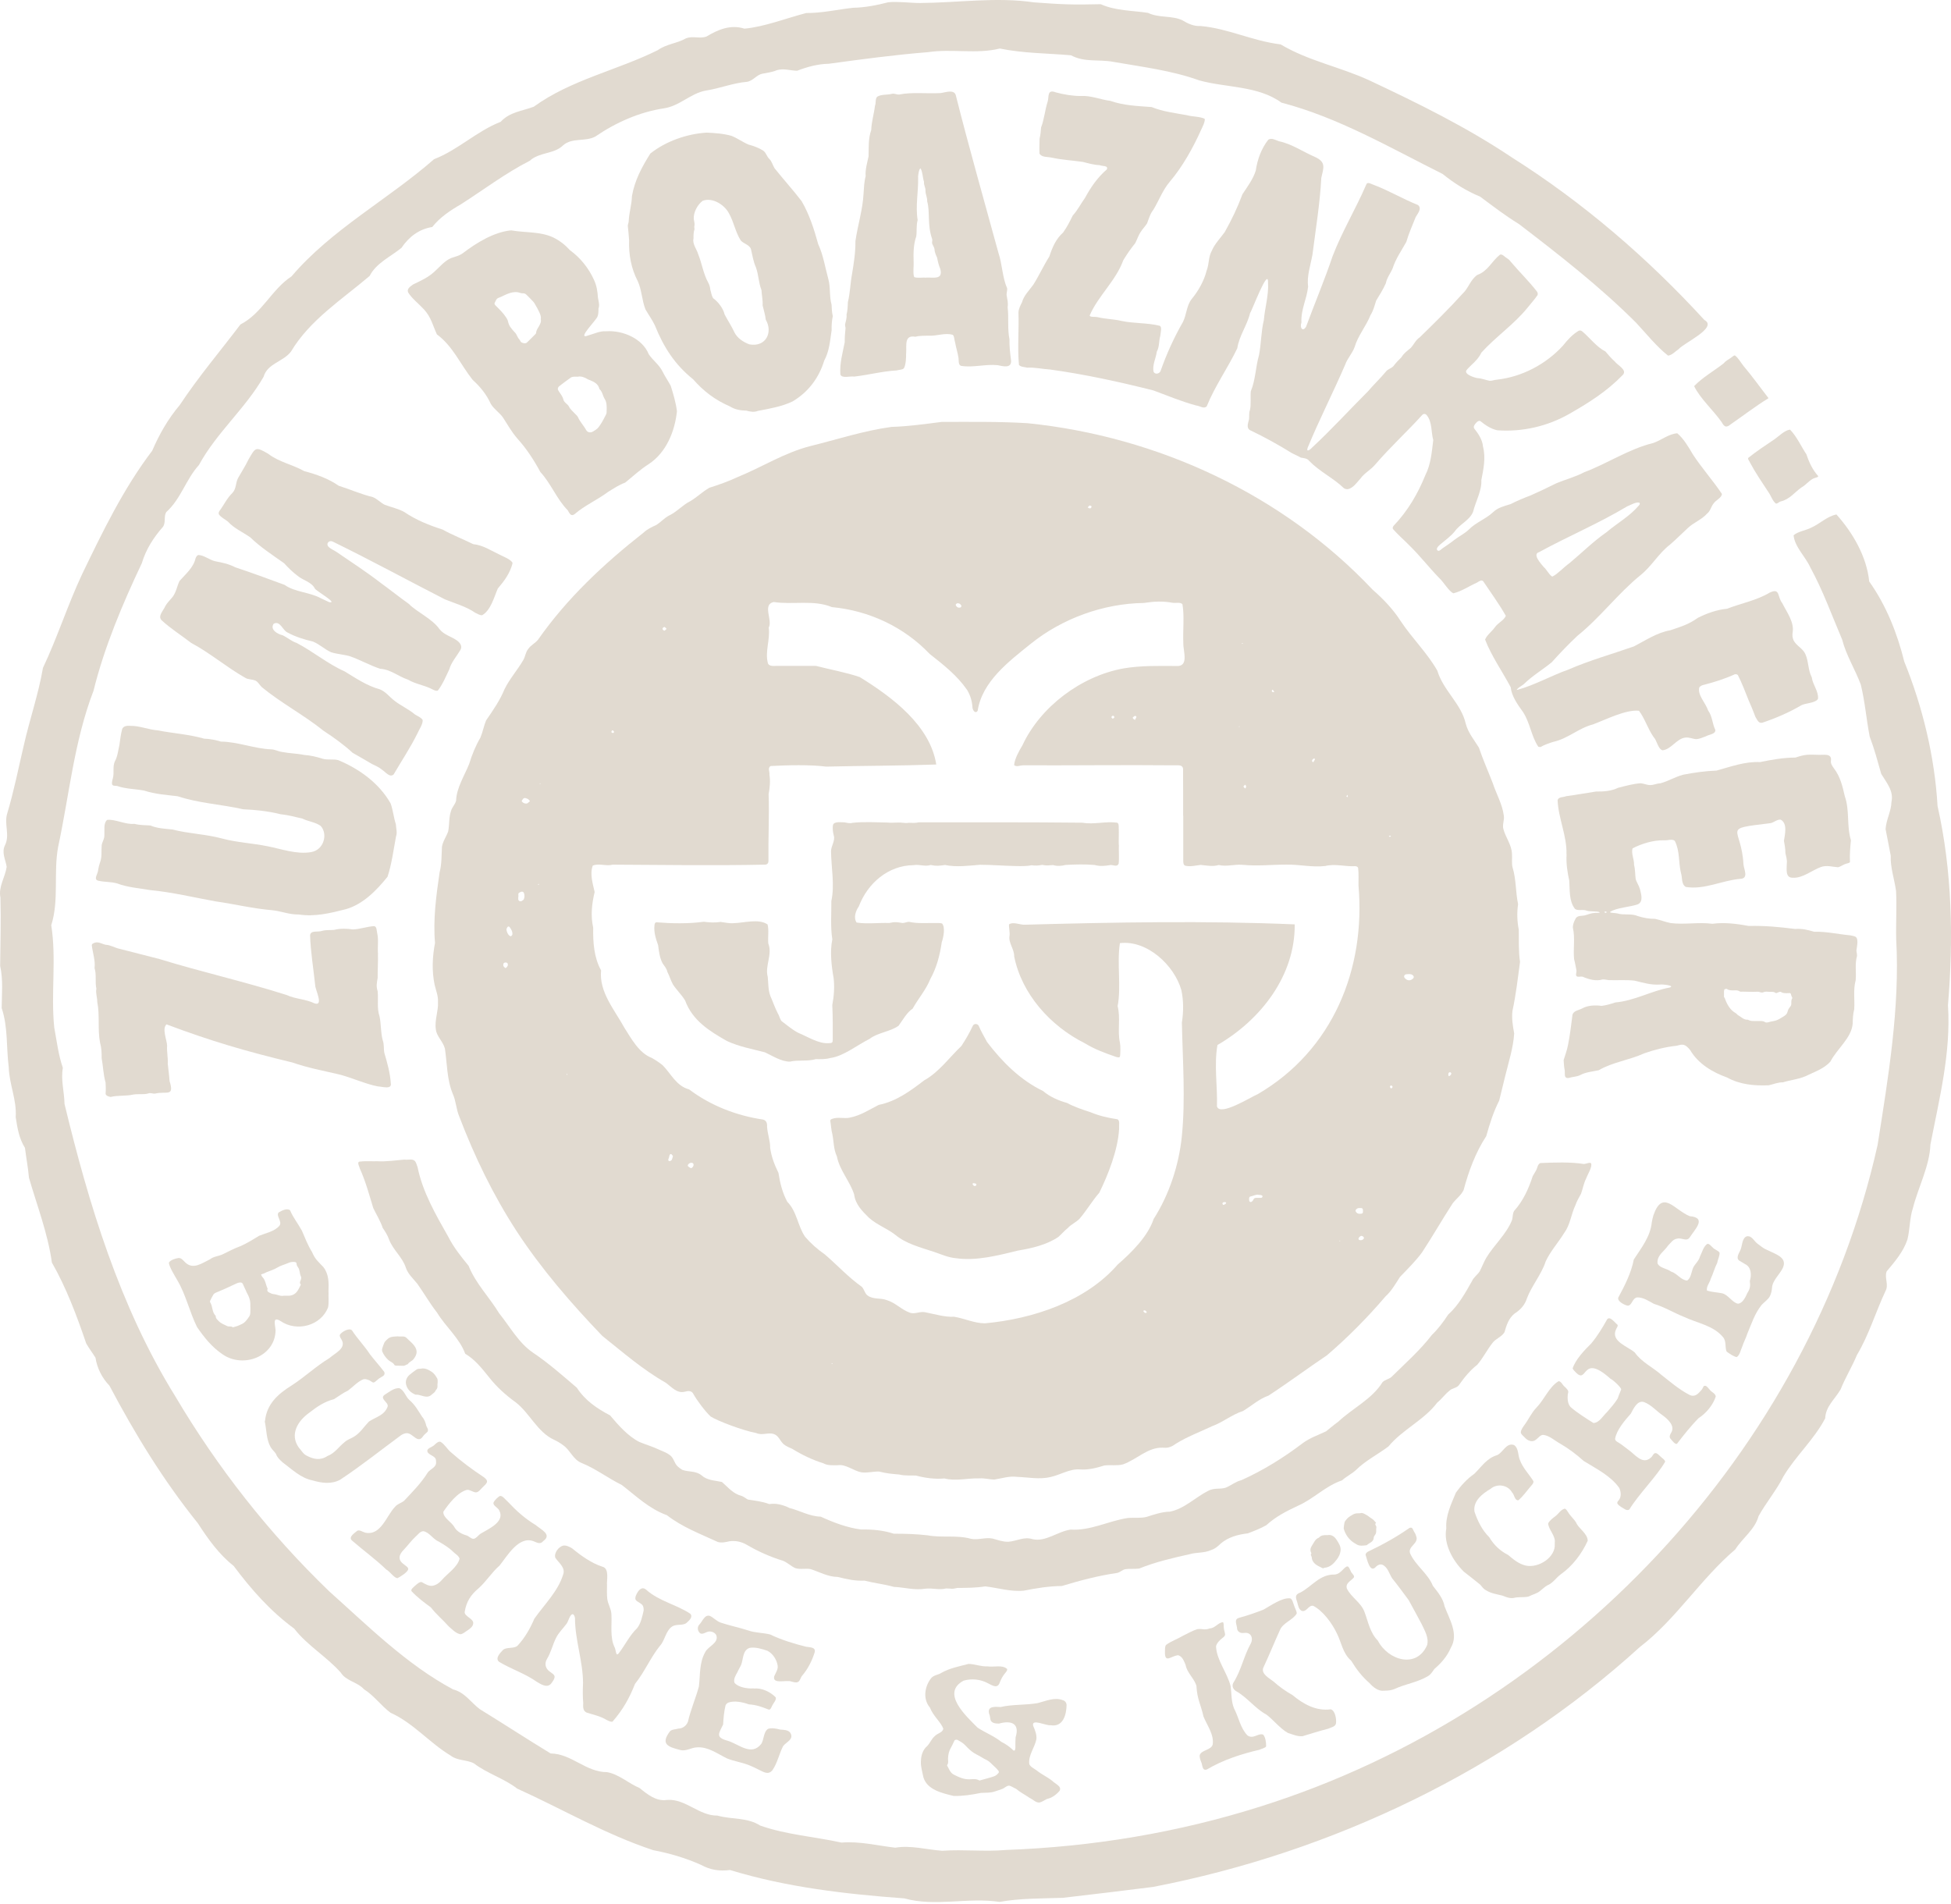 <svg width="210" height="205" viewBox="0 0 210 205" fill="none" xmlns="http://www.w3.org/2000/svg">
<path d="M125.157 155.838C123.532 155.786 122.381 157.1 120.891 157.63C120.307 157.805 119.556 157.674 118.878 157.753C118.005 158.024 117.143 158.251 116.213 158.179C115.155 158.1 114.123 158.765 113.098 158.992C111.906 159.287 110.677 159.024 109.465 158.98C108.632 158.864 107.82 159.155 107.012 159.271C106.469 159.259 106.02 159.107 105.399 159.143C104.08 159.111 102.913 159.466 101.652 159.151C100.623 159.247 99.578 159.099 98.59 158.841C98.035 158.809 97.398 158.884 96.781 158.725C95.896 158.653 95.475 158.614 94.606 158.406C93.953 158.395 93.381 158.574 92.732 158.494C91.871 158.343 91.03 157.578 90.156 157.729C89.601 157.729 89.074 157.773 88.633 157.522C87.458 157.16 86.249 156.574 85.286 155.969C84.992 155.838 84.637 155.698 84.372 155.483C83.935 155.117 83.833 154.531 83.257 154.356C82.637 154.185 82.037 154.547 81.404 154.264C79.971 153.998 77.236 152.962 76.493 152.484C75.921 151.958 74.991 150.72 74.632 150.055C74.448 149.688 74.076 149.704 73.697 149.816C72.856 150.023 72.284 149.298 71.656 148.844C69.182 147.442 67.051 145.574 64.834 143.81C61.45 140.281 58.266 136.597 55.596 132.515C53.069 128.624 51.073 124.49 49.42 120.152C49.093 119.376 49.085 118.512 48.738 117.759C48.097 116.217 48.13 114.489 47.889 112.872C47.66 112.063 46.975 111.538 46.913 110.797C46.758 109.833 47.207 108.79 47.142 107.862C47.187 107.244 46.926 106.619 46.783 106.018C46.464 104.496 46.542 102.991 46.824 101.497C46.599 99.004 46.958 96.372 47.318 93.902C47.554 93.03 47.522 92.014 47.571 91.158C47.66 90.577 48.048 90.047 48.24 89.497C48.391 88.725 48.301 87.988 48.554 87.275C48.653 86.909 48.991 86.59 49.093 86.196C49.134 84.814 49.987 83.515 50.498 82.241C50.796 81.265 51.188 80.289 51.706 79.413C51.971 78.78 52.09 78.091 52.322 77.549C53.061 76.478 53.816 75.391 54.306 74.188C54.853 73.069 55.706 72.125 56.327 71.049C56.564 70.631 56.56 70.213 56.874 69.835C57.152 69.448 57.572 69.261 57.899 68.879C61.034 64.406 64.949 60.73 69.28 57.329C69.651 56.974 70.157 56.727 70.594 56.536C71.117 56.238 71.513 55.732 72.084 55.461C72.888 55.067 73.525 54.326 74.297 53.952C75.023 53.525 75.628 52.916 76.354 52.506C77.359 52.187 78.432 51.809 79.404 51.351C82.012 50.288 84.425 48.738 87.172 48.033C90.119 47.304 92.957 46.364 95.969 45.954C97.72 45.907 99.623 45.64 101.358 45.417C104.452 45.417 107.542 45.369 110.604 45.556C124.679 46.99 138.138 53.286 147.752 63.486C148.899 64.478 149.977 65.617 150.777 66.876C152.026 68.747 153.622 70.277 154.712 72.2C155.341 74.319 157.284 75.753 157.765 77.888C158.031 78.895 158.627 79.572 159.186 80.481C159.615 81.759 160.194 83.049 160.676 84.304C161.052 85.451 161.701 86.558 161.86 87.757C161.966 88.255 161.668 88.776 161.831 89.282C162.068 90.154 162.709 90.955 162.742 91.891C162.786 92.405 162.689 92.911 162.807 93.373C163.207 94.667 163.125 96.037 163.403 97.327C163.268 98.259 163.297 99.147 163.476 100.087C163.497 101.242 163.44 102.413 163.611 103.548C163.374 105.301 163.174 107.081 162.799 108.81C162.697 109.634 162.835 110.431 162.982 111.247C162.884 112.8 162.391 114.302 162.023 115.807C161.831 116.652 161.582 117.544 161.37 118.476C160.745 119.694 160.354 120.961 159.974 122.307C158.831 124.036 158.067 126.122 157.537 128.11C157.259 128.687 156.753 129.026 156.365 129.532C155.218 131.3 154.206 133.08 153.067 134.813C152.377 135.757 151.507 136.605 150.691 137.457C150.226 138.17 149.777 138.983 149.119 139.568C147.201 141.822 145.074 143.965 142.841 145.885C140.783 147.267 138.661 148.848 136.538 150.234C135.501 150.596 134.693 151.357 133.783 151.895C132.591 152.277 131.619 153.113 130.427 153.544C129.129 154.157 127.798 154.651 126.582 155.403C126.206 155.69 125.781 155.893 125.287 155.842H125.149L125.157 155.838ZM127.349 87.793C127.341 86.176 127.361 84.364 127.341 82.743C127.267 82.277 126.773 82.4 126.357 82.384C121.013 82.332 115.478 82.404 110.143 82.384C109.791 82.376 109.461 82.595 109.159 82.368C109.2 81.707 109.694 80.819 110.049 80.237C111.963 76.103 116.352 72.774 120.948 71.95C122.805 71.635 124.708 71.683 126.602 71.691C128.018 71.794 127.345 70.097 127.369 69.237C127.308 67.839 127.5 66.31 127.275 65.043C127.039 64.781 126.541 64.956 126.173 64.88C125.12 64.689 124.173 64.745 123.112 64.908C118.756 64.964 114.323 66.585 110.955 69.297C108.587 71.205 105.717 73.355 105.232 76.518C105.015 76.848 104.734 76.534 104.676 76.195C104.64 75.51 104.464 74.893 104.109 74.287C103.035 72.726 101.57 71.575 100.064 70.392C97.329 67.509 93.557 65.728 89.544 65.354C87.597 64.538 85.356 65.123 83.278 64.805C82.016 65.079 83.192 66.756 82.743 67.561C82.922 68.835 82.314 70.129 82.657 71.404C82.747 71.659 83.082 71.703 83.408 71.683C84.874 71.691 86.376 71.671 87.837 71.683C89.368 72.081 91.054 72.376 92.54 72.885C96.059 75.056 100.109 78.091 100.778 82.297C96.9 82.436 92.814 82.428 88.927 82.524C87.201 82.301 84.735 82.364 82.955 82.46C82.588 82.663 82.874 83.097 82.82 83.392C82.931 84.073 82.861 84.762 82.731 85.499C82.812 87.817 82.682 90.294 82.714 92.66C82.714 92.95 82.576 93.082 82.286 93.078C76.832 93.189 71.407 93.106 65.945 93.078C65.243 93.269 64.499 92.903 63.806 93.177C63.467 94.058 63.806 95.125 64.006 96.025C63.699 97.299 63.561 98.57 63.85 99.868C63.822 101.414 63.928 103.078 64.7 104.46C64.463 106.778 66.136 108.678 67.202 110.626C67.949 111.801 68.782 113.358 70.153 113.88C70.562 114.111 70.966 114.377 71.333 114.676C72.248 115.608 72.79 116.899 74.178 117.273C76.481 119.013 79.281 120.097 82.122 120.515C82.502 120.61 82.584 120.909 82.567 121.295C82.608 122.068 82.914 122.801 82.898 123.578C83.053 124.581 83.335 125.314 83.792 126.258C83.959 127.345 84.221 128.413 84.747 129.376C85.776 130.408 85.866 131.985 86.654 133.128C87.262 133.841 87.997 134.494 88.789 135.04C90.168 136.227 91.311 137.493 92.761 138.517C93.034 138.799 93.079 139.246 93.397 139.465C93.998 139.903 94.757 139.696 95.43 139.947C96.394 140.229 97.006 140.986 97.961 141.317C98.5 141.492 99.023 141.137 99.586 141.261C100.574 141.448 101.696 141.802 102.684 141.743C103.807 141.918 104.868 142.448 106.011 142.452C111.184 141.978 116.862 140.098 120.307 136.123C121.785 134.841 123.557 133.088 124.173 131.224C125.847 128.608 126.88 125.449 127.202 122.395C127.618 118.38 127.296 114.115 127.214 110.076C127.394 108.937 127.406 107.742 127.161 106.595C126.414 103.927 123.483 101.171 120.544 101.525C120.205 103.692 120.703 106.165 120.299 108.312C120.63 109.574 120.262 111.012 120.548 112.251C120.626 112.649 120.589 113.386 120.564 113.665C120.524 113.86 120.417 113.848 120.148 113.78C118.932 113.354 117.842 112.964 116.772 112.306C113.045 110.446 109.967 106.986 109.163 102.951C109.187 102.182 108.534 101.521 108.661 100.745C108.722 100.386 108.575 99.817 108.608 99.506C109.073 99.187 109.82 99.586 110.343 99.542C119.981 99.279 129.79 99.096 139.359 99.506C139.412 105.002 135.734 109.769 131.043 112.494C130.664 114.632 131.06 116.978 130.99 119.101C131.321 120.2 134.607 118.101 135.366 117.791C143.486 113.063 147.001 104.281 146.225 95.324C146.213 94.711 146.262 94.018 146.184 93.428C146.139 93.305 146.021 93.249 145.874 93.241C144.804 93.305 143.706 92.954 142.653 93.221C141.22 93.388 139.881 93.046 138.457 93.074C136.812 93.074 135.33 93.253 133.729 93.094C132.852 93.026 132.048 93.313 131.186 93.118C130.496 93.309 129.937 93.169 129.239 93.106C128.692 93.162 128.137 93.325 127.594 93.193C127.369 93.138 127.357 92.843 127.361 92.584C127.357 91.031 127.361 89.478 127.361 87.924V87.805L127.349 87.793ZM55.8 96.555C55.8 96.555 55.788 96.555 55.784 96.555C55.784 96.63 55.784 96.71 55.784 96.786C55.784 96.977 55.988 97.085 56.172 96.981C56.262 96.933 56.368 96.861 56.396 96.774C56.47 96.555 56.478 96.328 56.384 96.105C56.339 96.001 56.18 95.949 56.074 96.005C55.943 96.077 55.76 96.105 55.796 96.32C55.809 96.395 55.796 96.475 55.796 96.551L55.8 96.555ZM135.477 128.62C135.207 128.552 134.926 128.735 134.619 128.791C134.493 128.815 134.452 128.906 134.452 129.014C134.452 129.117 134.448 129.225 134.485 129.317C134.505 129.364 134.636 129.416 134.672 129.392C134.762 129.345 134.856 129.265 134.889 129.177C134.954 129.006 135.06 128.934 135.244 128.946C135.35 128.954 135.456 128.946 135.562 128.942C135.685 128.938 135.836 128.994 135.885 128.819C135.922 128.695 135.795 128.628 135.477 128.624V128.62ZM151.614 104.859C151.532 104.863 151.454 104.867 151.373 104.875C151.348 104.875 151.324 104.887 151.299 104.895C151.152 104.93 151.083 105.138 151.181 105.249C151.218 105.289 151.246 105.329 151.287 105.365C151.536 105.6 151.871 105.576 152.12 105.309C152.197 105.225 152.189 105.122 152.12 105.034C151.989 104.871 151.809 104.851 151.618 104.863L151.614 104.859ZM55.151 100.557C55.176 100.259 55.017 100.028 54.853 99.797C54.788 99.705 54.67 99.709 54.612 99.813C54.568 99.9 54.498 100.004 54.514 100.087C54.563 100.334 54.641 100.581 54.866 100.745C54.902 100.772 54.976 100.796 55.004 100.78C55.062 100.749 55.102 100.689 55.143 100.633C55.155 100.617 55.147 100.581 55.151 100.557ZM146.703 130.444C146.703 130.364 146.703 130.312 146.703 130.261C146.694 130.097 146.629 130.041 146.454 130.041C146.372 130.041 146.294 130.038 146.213 130.049C146.05 130.073 145.886 130.241 145.907 130.352C145.927 130.476 146.082 130.627 146.233 130.651C146.311 130.663 146.392 130.659 146.474 130.655C146.641 130.651 146.699 130.591 146.707 130.444H146.703ZM56.507 86.494C56.609 86.49 56.703 86.51 56.764 86.475C56.87 86.411 56.956 86.315 57.05 86.231C56.976 86.156 56.911 86.072 56.829 86.013C56.768 85.969 56.682 85.961 56.613 85.929C56.452 85.86 56.322 85.92 56.221 86.108C56.196 86.152 56.139 86.212 56.156 86.24C56.192 86.307 56.249 86.367 56.315 86.411C56.376 86.455 56.458 86.471 56.511 86.49L56.507 86.494ZM74.423 125.167C74.227 125.167 74.048 125.31 74.027 125.477C74.019 125.541 74.272 125.732 74.382 125.744C74.481 125.756 74.644 125.561 74.656 125.418C74.668 125.266 74.574 125.167 74.423 125.167ZM72.435 124.45C72.374 124.378 72.329 124.286 72.256 124.243C72.174 124.191 72.092 124.263 72.056 124.402C72.031 124.498 72.015 124.601 71.978 124.693C71.937 124.792 71.888 124.88 71.986 124.968C72.056 125.027 72.256 124.96 72.313 124.84C72.366 124.729 72.39 124.601 72.435 124.454V124.45ZM54.172 103.843C54.172 104.006 54.188 104.026 54.351 104.17C54.408 104.218 54.429 104.222 54.482 104.17C54.58 104.078 54.666 103.987 54.666 103.839C54.666 103.688 54.584 103.604 54.421 103.608C54.257 103.608 54.172 103.692 54.172 103.843ZM102.999 64.948C102.974 64.972 102.909 65.016 102.876 65.075C102.86 65.107 102.88 65.175 102.909 65.215C103.023 65.394 103.191 65.458 103.391 65.39C103.44 65.374 103.501 65.251 103.48 65.207C103.399 65.031 103.26 64.916 102.999 64.948ZM146.221 133.375C146.25 133.411 146.27 133.475 146.311 133.483C146.499 133.534 146.67 133.506 146.788 133.339C146.809 133.307 146.821 133.248 146.805 133.216C146.748 133.092 146.584 133.009 146.49 133.044C146.348 133.096 146.213 133.26 146.221 133.375ZM122.156 77.501C122.222 77.382 122.287 77.282 122.328 77.171C122.336 77.151 122.21 77.047 122.177 77.059C122.087 77.091 122.009 77.159 121.94 77.227C121.92 77.246 121.932 77.318 121.956 77.346C122.005 77.398 122.071 77.434 122.156 77.497V77.501ZM156.214 115.532C156.182 115.497 156.161 115.445 156.12 115.429C156.079 115.417 156.01 115.425 155.977 115.449C155.867 115.54 155.883 115.668 155.912 115.787C155.928 115.859 155.965 115.863 156.022 115.823C156.124 115.747 156.222 115.676 156.214 115.532ZM131.648 129.699C131.782 129.703 131.962 129.587 131.982 129.5C131.982 129.484 131.974 129.46 131.958 129.448C131.86 129.349 131.603 129.404 131.578 129.536C131.57 129.587 131.627 129.655 131.648 129.699ZM71.749 67.688C71.66 67.608 71.578 67.489 71.509 67.493C71.431 67.497 71.309 67.62 71.309 67.688C71.309 67.76 71.431 67.887 71.505 67.891C71.578 67.891 71.656 67.772 71.749 67.692V67.688ZM117.233 54.72C117.315 54.712 117.388 54.728 117.413 54.7C117.458 54.648 117.507 54.561 117.486 54.513C117.47 54.465 117.372 54.429 117.307 54.417C117.27 54.41 117.217 54.465 117.18 54.501C117.144 54.537 117.115 54.581 117.082 54.621C117.135 54.657 117.192 54.696 117.229 54.72H117.233ZM149.752 117.181C149.817 117.11 149.891 117.062 149.891 117.014C149.891 116.962 149.838 116.883 149.789 116.863C149.687 116.823 149.593 116.906 149.613 117.018C149.621 117.07 149.687 117.11 149.752 117.181ZM123.442 141.265C123.369 141.161 123.312 141.038 123.152 141.058C123.116 141.062 123.059 141.125 123.059 141.129C123.128 141.233 123.189 141.352 123.344 141.336C123.377 141.336 123.406 141.289 123.442 141.265ZM134.142 84.67C134.109 84.599 134.081 84.531 134.048 84.467C133.987 84.515 133.917 84.555 133.868 84.611C133.848 84.635 133.852 84.706 133.872 84.734C133.921 84.79 133.991 84.834 134.052 84.881C134.081 84.814 134.109 84.746 134.138 84.674L134.142 84.67ZM141.351 82.058C141.416 81.954 141.486 81.859 141.535 81.755C141.547 81.727 141.498 81.671 141.469 81.635C141.469 81.635 141.424 81.651 141.404 81.663C141.294 81.731 141.196 81.811 141.228 81.954C141.237 81.986 141.29 82.006 141.351 82.058ZM66.1 78.808C66.075 78.676 65.945 78.581 65.883 78.632C65.838 78.672 65.798 78.764 65.814 78.816C65.826 78.859 65.924 78.911 65.981 78.907C66.026 78.907 66.071 78.832 66.104 78.804L66.1 78.808ZM119.732 77.354C119.883 77.354 119.968 77.254 119.936 77.151C119.923 77.111 119.879 77.067 119.838 77.055C119.732 77.023 119.621 77.111 119.638 77.219C119.646 77.274 119.711 77.318 119.736 77.35L119.732 77.354ZM136.983 74.232C136.942 74.283 136.897 74.315 136.893 74.351C136.885 74.459 136.975 74.526 137.093 74.506C137.118 74.506 137.134 74.478 137.158 74.467C137.101 74.391 137.044 74.315 136.983 74.232ZM149.723 90.035C149.687 90.003 149.658 89.959 149.626 89.959C149.581 89.959 149.536 89.983 149.491 89.999C149.515 90.027 149.54 90.075 149.568 90.079C149.613 90.079 149.662 90.055 149.723 90.039V90.035ZM145.082 85.69C145.058 85.65 145.033 85.606 145.009 85.566C144.98 85.626 144.947 85.686 144.927 85.754C144.927 85.762 144.992 85.793 145.029 85.813C145.045 85.773 145.062 85.734 145.082 85.694V85.69ZM144.208 133.622C144.208 133.622 144.253 133.594 144.253 133.578C144.253 133.562 144.229 133.546 144.217 133.53C144.2 133.554 144.184 133.574 144.168 133.598C144.18 133.606 144.196 133.614 144.208 133.622ZM57.968 95.145C57.944 95.165 57.907 95.185 57.907 95.193C57.935 95.268 57.98 95.272 58.017 95.197C58.021 95.189 57.984 95.161 57.968 95.141V95.145ZM61.083 115.656C61.066 115.636 61.05 115.616 61.034 115.596C61.013 115.616 60.985 115.632 60.981 115.652C60.981 115.672 61.009 115.692 61.026 115.712C61.042 115.692 61.062 115.676 61.079 115.656H61.083ZM58.131 84.403C58.131 84.403 58.164 84.376 58.18 84.36C58.164 84.344 58.152 84.328 58.135 84.312C58.119 84.336 58.103 84.356 58.086 84.38C58.103 84.388 58.115 84.395 58.131 84.403ZM133.378 78.186C133.378 78.186 133.35 78.218 133.354 78.226C133.362 78.246 133.382 78.258 133.399 78.274C133.411 78.246 133.419 78.214 133.431 78.186C133.415 78.186 133.395 78.186 133.378 78.186ZM133.778 69.261C133.778 69.261 133.742 69.209 133.734 69.213C133.66 69.233 133.656 69.269 133.725 69.305C133.734 69.309 133.758 69.277 133.778 69.265V69.261ZM89.605 146.793C89.605 146.793 89.576 146.757 89.56 146.737C89.544 146.753 89.515 146.769 89.511 146.785C89.511 146.797 89.536 146.833 89.552 146.833C89.568 146.833 89.589 146.809 89.605 146.793Z" fill="#E1DAD0"/>
<path d="M71.892 193.753C73.811 193.654 75.285 195.478 77.22 195.442C78.763 195.88 80.424 195.617 81.816 196.513C84.641 197.509 87.654 197.704 90.576 198.349C92.548 198.186 94.455 198.68 96.369 198.899C98.022 198.612 99.733 199.11 101.423 199.23C103.713 199.066 106.044 199.349 108.293 199.142C117.556 198.807 126.802 197.278 135.681 194.462C168.567 184.103 194.75 156.148 202.102 123.239C203.245 115.967 204.51 108.475 204.102 101.123C204.057 99.399 204.176 97.622 204.086 95.914C203.91 94.635 203.457 93.365 203.514 92.118C203.327 91.17 203.151 90.187 202.959 89.255C203.021 88.235 203.572 87.307 203.592 86.323C203.849 85.141 203.065 84.26 202.49 83.308C202.098 81.934 201.751 80.608 201.249 79.294C200.886 77.434 200.747 75.558 200.29 73.698C199.694 72.069 198.718 70.56 198.285 68.851C197.158 66.207 196.228 63.594 194.856 61.077C194.342 59.93 193.174 58.867 193.056 57.624C193.505 57.21 194.419 57.086 194.942 56.807C195.864 56.401 196.669 55.573 197.669 55.382C199.42 57.329 200.93 59.918 201.196 62.594C203.041 65.191 204.208 68.158 204.972 71.225C206.956 76.116 208.25 81.504 208.552 86.761C210.132 93.767 210.27 101.083 209.674 108.204C210.009 113.314 208.744 118.249 207.784 123.211C207.703 125.525 206.458 127.827 205.89 130.086C205.547 131.093 205.58 132.36 205.311 133.431C204.87 134.749 203.955 135.809 203.074 136.864C202.812 137.557 203.331 138.29 202.947 138.983C201.878 141.261 201.179 143.675 199.869 145.873C199.359 147.12 198.604 148.326 198.118 149.569C197.501 150.62 196.505 151.401 196.46 152.676C195.277 154.95 193.256 156.758 191.962 158.936C191.284 160.322 190.055 161.808 189.288 163.206C188.884 164.668 187.549 165.572 186.782 166.79C183.042 169.965 180.401 174.314 176.503 177.301C162.031 190.464 143.474 199.389 124.095 203.125C120.895 203.527 117.572 203.933 114.384 204.296C112.114 204.375 109.853 204.331 107.587 204.734C104.138 204.216 100.664 205.283 97.333 204.355C90.989 203.889 84.657 203.161 78.579 201.301C77.424 201.448 76.452 201.293 75.444 200.743C73.807 200.01 72.052 199.492 70.308 199.166C65.144 197.453 60.585 194.765 55.67 192.539C54.27 191.451 52.441 190.914 51.016 189.826C50.269 189.42 49.236 189.552 48.518 188.99C46.252 187.636 44.476 185.461 42.039 184.374C41.023 183.617 40.235 182.502 39.174 181.841C38.447 181.045 37.243 180.957 36.683 180.053C35.132 178.304 33.083 177.145 31.671 175.321C29.062 173.402 27.037 171.088 25.147 168.563C23.58 167.336 22.371 165.639 21.294 163.971C17.579 159.359 14.525 154.356 11.778 149.159C11.002 148.362 10.443 147.271 10.28 146.156C9.974 145.662 9.561 145.116 9.28 144.619C8.271 141.651 7.132 138.605 5.585 135.912C5.157 132.798 3.977 129.751 3.116 126.776C3.022 125.689 2.822 124.649 2.687 123.566C2.046 122.542 1.871 121.431 1.691 120.26C1.813 118.38 1.001 116.771 0.94 114.872C0.666 112.745 0.874 110.574 0.18 108.515C0.189 106.994 0.356 105.508 0.017 103.983C0.038 101.545 0.115 99.032 0.046 96.615C-0.191 95.468 0.56 94.42 0.719 93.313C0.605 92.544 0.136 91.768 0.548 90.963C1.083 89.856 0.417 88.681 0.781 87.554C1.499 85.164 1.973 82.735 2.552 80.274C3.181 77.47 4.148 74.702 4.622 71.898C6.177 68.624 7.283 65.115 8.847 61.79C11.059 57.206 13.288 52.594 16.383 48.519C17.158 46.727 18.081 45.106 19.351 43.597C21.379 40.534 23.661 37.858 25.882 34.926C28.201 33.743 29.254 31.135 31.381 29.749C35.696 24.683 41.745 21.497 46.721 17.136C49.306 16.14 51.306 14.121 53.89 13.113C54.857 12.058 56.156 11.97 57.454 11.488C61.446 8.585 66.463 7.561 70.802 5.398C71.733 4.733 72.897 4.67 73.819 4.136C74.574 3.829 75.293 4.204 76.044 3.933C77.248 3.208 78.603 2.603 80.13 3.084C82.286 2.889 84.629 1.957 86.788 1.4C88.438 1.424 90.209 1.01 91.858 0.834C93.05 0.822 94.422 0.555 95.606 0.245C96.679 0.133 97.953 0.328 99.055 0.324C103.162 0.293 107.252 -0.341 111.285 0.253C114.298 0.476 115.368 0.528 118.478 0.452C120.087 1.169 121.858 1.125 123.565 1.384C124.757 1.961 126.149 1.643 127.275 2.188C127.867 2.551 128.521 2.846 129.243 2.802C132.243 3.077 134.73 4.391 137.848 4.781C140.861 6.577 144.229 7.187 147.429 8.668C152.703 11.149 157.9 13.706 162.746 16.956C170.432 21.815 177.376 27.805 183.45 34.441C184.965 35.261 181.23 36.922 180.691 37.579C180.315 37.826 180.001 38.22 179.548 38.284C178.299 37.3 177.217 35.934 176.111 34.747C172.22 30.856 167.865 27.467 163.501 24.121C161.966 23.181 160.729 22.213 159.312 21.166C157.81 20.545 156.528 19.732 155.283 18.729C149.638 15.909 144.053 12.643 137.934 11.05C135.391 9.206 131.999 9.461 129.08 8.652C126.132 7.585 122.867 7.191 119.825 6.657C118.274 6.366 116.731 6.741 115.282 5.952C112.804 5.733 110.126 5.745 107.62 5.223C105.113 5.852 102.452 5.227 99.9 5.614C96.324 5.9 92.756 6.378 89.209 6.864C88.054 6.876 86.829 7.215 85.8 7.617C85.045 7.605 84.359 7.33 83.604 7.561C83.09 7.784 82.584 7.824 82.053 7.935C81.428 8.059 81.069 8.704 80.4 8.808C78.906 8.931 77.452 9.525 75.987 9.748C74.342 10.034 73.146 11.424 71.456 11.663C68.81 12.062 66.259 13.205 64.067 14.706C62.973 15.28 61.589 14.79 60.617 15.638C59.658 16.606 58.05 16.355 57.021 17.307C54.465 18.601 51.93 20.513 49.608 21.994C48.477 22.648 47.367 23.377 46.526 24.436C45.072 24.671 44.011 25.507 43.211 26.682C42.051 27.63 40.492 28.315 39.786 29.705C36.81 32.238 33.344 34.448 31.323 37.842C30.503 38.941 28.788 39.108 28.372 40.562C26.409 43.987 23.306 46.572 21.416 50.053C20 51.614 19.477 53.709 17.893 55.127C17.607 55.585 17.873 56.262 17.534 56.72C16.513 57.879 15.701 59.157 15.268 60.623C13.215 64.956 11.231 69.636 10.068 74.351C7.969 79.828 7.467 85.527 6.263 91.138C5.736 93.942 6.377 96.894 5.516 99.598C6.091 103.238 5.463 106.898 5.838 110.606C6.112 112.068 6.275 113.529 6.765 114.951C6.536 116.269 6.916 117.496 6.945 118.838C9.529 129.52 12.852 140.6 18.848 150.278C23.412 157.989 28.935 165.03 35.418 171.287C39.618 175.039 43.77 179.185 48.771 181.861C50.048 182.188 50.665 183.247 51.641 183.984C54.18 185.545 56.719 187.206 59.27 188.755C61.528 188.779 63.054 190.774 65.349 190.766C66.63 191.001 67.647 191.973 68.843 192.475C69.692 193.164 70.619 193.925 71.774 193.761H71.892V193.753Z" fill="#E1DAD0"/>
<path d="M163.378 74.244C165.199 73.743 167.015 72.715 168.795 72.086C171.102 71.082 173.482 70.421 175.862 69.588C177.086 68.959 178.356 68.095 179.768 67.852C180.94 67.454 181.76 67.223 182.748 66.51C183.679 66.04 184.81 65.626 185.883 65.534C187.406 64.941 189.092 64.634 190.496 63.786C190.815 63.654 191.182 63.491 191.374 63.865C191.533 64.24 191.57 64.59 191.835 64.921C192.325 65.912 193.158 66.976 192.95 68.111C192.913 68.386 192.933 68.645 193.052 68.927C193.346 69.517 194.08 69.812 194.334 70.433C194.693 71.253 194.599 72.114 195.011 72.906C195.125 73.743 195.758 74.408 195.685 75.212C195.644 75.324 195.538 75.407 195.403 75.471C194.942 75.71 194.378 75.702 193.905 75.909C192.607 76.686 191.125 77.315 189.692 77.797C189.276 77.885 189.174 77.522 188.957 77.192C188.725 76.582 188.48 75.961 188.206 75.359C187.859 74.471 187.488 73.516 187.063 72.675C186.981 72.58 186.835 72.556 186.704 72.596C185.671 73.069 184.512 73.436 183.385 73.723C183.197 73.751 183.042 73.854 182.912 73.981C182.675 74.802 183.597 75.67 183.859 76.483C184.328 77.132 184.287 77.869 184.638 78.585C184.651 79.043 183.961 79.059 183.622 79.259C183.287 79.382 182.928 79.553 182.573 79.565C182.156 79.545 181.862 79.342 181.385 79.402C180.45 79.522 179.883 80.68 178.94 80.768C178.433 80.585 178.36 79.705 177.968 79.31C177.36 78.434 177.054 77.359 176.413 76.51C174.996 76.359 172.788 77.49 171.465 77.98C169.902 78.386 168.775 79.51 167.203 79.856C166.73 79.999 166.236 80.175 165.815 80.418C165.758 80.41 165.64 80.398 165.583 80.39C164.815 79.255 164.697 77.809 163.929 76.642C163.342 75.837 162.697 74.913 162.607 73.974C161.721 72.309 160.529 70.612 159.851 68.848C160.023 68.382 160.594 67.968 160.896 67.534C161.256 67.024 161.872 66.793 162.084 66.295C161.39 65.052 160.464 63.798 159.659 62.587C159.484 62.384 159.247 62.539 158.974 62.718C158.157 63.077 157.284 63.674 156.439 63.865C155.965 63.674 155.381 62.647 154.932 62.24C153.838 61.121 152.834 59.815 151.724 58.736C151.148 58.142 150.462 57.557 149.94 56.955C149.878 56.84 149.911 56.72 150.005 56.601C151.532 54.996 152.605 53.164 153.414 51.164C154.022 49.974 154.112 48.655 154.271 47.369C154.026 46.501 154.177 45.433 153.565 44.685C153.454 44.545 153.279 44.517 153.128 44.621C151.515 46.413 149.629 48.134 148.037 49.993C147.564 50.567 146.866 50.914 146.429 51.523C146.041 51.941 145.674 52.527 145.086 52.658C144.931 52.67 144.763 52.63 144.645 52.547C143.555 51.479 142.045 50.774 140.947 49.643C140.685 49.309 140.387 49.34 140.012 49.257C139.71 49.081 139.371 48.942 139.044 48.771C137.599 47.875 136.077 47.03 134.533 46.298C134.117 46.031 134.362 45.509 134.444 45.123C134.48 44.792 134.415 44.45 134.538 44.151C134.685 43.569 134.566 42.693 134.636 42.112C135.154 40.861 135.142 39.507 135.521 38.213C135.758 36.958 135.738 35.696 136.036 34.465C136.146 33.143 136.566 31.785 136.489 30.454C136.546 28.626 134.754 33.465 134.558 33.692C134.244 35.026 133.386 36.122 133.178 37.492C132.174 39.591 130.757 41.578 129.892 43.733C129.578 44.067 129.141 43.677 128.733 43.645C127.177 43.223 125.647 42.586 124.161 42.032C120.478 41.104 116.776 40.296 113.033 39.778C112.232 39.734 111.392 39.531 110.583 39.579C110.277 39.499 109.877 39.519 109.677 39.28C109.506 37.5 109.689 35.413 109.624 33.648C109.636 33.25 109.832 32.888 110 32.553C110.208 31.8 110.771 31.275 111.216 30.657C111.841 29.678 112.318 28.602 112.947 27.615C113.265 26.635 113.649 25.727 114.437 25.022C114.865 24.421 115.151 23.843 115.466 23.202C115.996 22.624 116.339 21.923 116.792 21.294C117.409 20.151 118.148 19.084 119.135 18.239C119.323 17.801 118.686 17.913 118.352 17.777C117.735 17.753 117.147 17.578 116.564 17.431C115.445 17.267 114.343 17.216 113.22 16.973C112.775 16.865 112.118 16.961 111.89 16.531C111.861 16.053 111.89 15.459 111.898 14.922C111.992 14.539 112.037 14.105 112.057 13.727C112.392 12.883 112.477 11.811 112.775 10.915C112.922 10.381 112.694 9.573 113.657 9.947C114.506 10.174 115.429 10.334 116.319 10.334C117.421 10.262 118.511 10.74 119.491 10.851C120.94 11.361 122.454 11.413 123.957 11.524C125.181 12.018 126.438 12.162 127.737 12.397C128.427 12.588 129.112 12.52 129.676 12.791C129.717 13.117 129.439 13.651 129.28 13.99C128.422 15.901 127.284 17.956 125.896 19.581C125.136 20.485 124.744 21.589 124.152 22.569C123.805 22.995 123.659 23.54 123.471 24.038C123.307 24.317 123.022 24.596 122.822 24.91C122.544 25.297 122.405 25.759 122.197 26.169C121.736 26.734 121.283 27.388 120.903 28.021C120.103 30.239 118.201 31.84 117.286 33.967C117.347 34.17 117.829 34.071 118.172 34.146C118.997 34.349 119.903 34.349 120.703 34.545C122.038 34.831 123.483 34.736 124.818 35.066C125.095 35.186 124.936 35.719 124.887 36.166C124.72 36.747 124.814 37.313 124.512 37.862C124.426 38.575 123.997 39.328 124.177 40.033C124.34 40.343 124.793 40.244 124.92 39.937C125.565 38.097 126.361 36.353 127.328 34.66C127.72 33.883 127.708 32.912 128.259 32.203C128.965 31.358 129.614 30.219 129.876 29.136C130.166 28.411 130.047 27.674 130.439 26.985C130.749 26.241 131.39 25.599 131.827 24.982C132.599 23.608 133.199 22.353 133.737 20.904C134.272 20.091 134.876 19.291 135.166 18.367C135.342 17.172 135.758 16.009 136.509 15.045C136.864 14.798 137.305 15.085 137.66 15.204C139.048 15.491 140.232 16.332 141.502 16.877C142.771 17.443 142.469 18.048 142.22 19.155C142.077 21.907 141.616 24.679 141.269 27.416C141.061 28.562 140.649 29.726 140.8 30.853C140.657 32.231 140.016 33.282 140.081 34.724C139.869 35.321 140.249 35.743 140.579 35.174C141.518 32.637 142.584 30.108 143.437 27.579C144.453 24.93 145.919 22.509 147.041 19.912C147.164 19.534 147.45 19.753 147.821 19.884C149.34 20.438 151.001 21.422 152.63 22.071C153.087 22.453 152.585 22.999 152.381 23.365C152.038 24.225 151.626 25.157 151.373 26.038C150.87 26.945 150.213 27.881 149.899 28.889C149.678 29.415 149.278 29.901 149.168 30.494C148.886 31.131 148.478 31.793 148.127 32.358C147.943 32.932 147.837 33.413 147.515 33.927C147.041 35.122 146.176 36.114 145.808 37.356C145.559 38.049 145.041 38.559 144.796 39.244C143.502 42.255 142 45.163 140.763 48.177C140.571 48.679 140.934 48.496 141.216 48.193C143.327 46.234 145.233 44.135 147.27 42.1C147.854 41.403 148.572 40.734 149.164 40.017C149.348 39.738 149.723 39.682 149.976 39.423C150.246 39.057 150.528 38.77 150.842 38.464C151.103 38.026 151.454 37.786 151.838 37.464C152.209 37.066 152.369 36.608 152.818 36.313C154.373 34.8 155.953 33.246 157.418 31.625C158.067 31.032 158.263 30.116 159.01 29.598C160.153 29.192 160.553 28.132 161.456 27.412C161.672 27.332 161.872 27.555 162.052 27.69C162.243 27.83 162.448 27.933 162.574 28.128C163.493 29.224 164.55 30.243 165.428 31.378C165.517 31.498 165.546 31.641 165.497 31.769C165.166 32.258 164.766 32.677 164.387 33.163C162.982 34.899 160.962 36.285 159.447 37.962C159.206 38.487 158.806 38.902 158.373 39.3C158.202 39.475 157.945 39.706 157.822 39.893C157.631 40.324 158.733 40.658 159.035 40.706C159.504 40.73 159.892 40.905 160.341 40.993C160.598 41.005 160.839 40.889 161.104 40.873C163.819 40.574 166.391 39.216 168.228 37.213C168.722 36.592 169.228 36.022 169.926 35.604C170.053 35.548 170.179 35.576 170.293 35.66C171.085 36.317 171.857 37.364 172.804 37.834C173.122 38.201 173.412 38.563 173.796 38.898C174.106 39.324 175.192 39.822 174.67 40.363C172.98 42.108 171.077 43.319 168.938 44.541C166.583 45.887 163.864 46.517 161.158 46.318C160.451 46.162 159.863 45.752 159.333 45.322C159.206 45.278 159.084 45.33 158.965 45.437C158.725 45.672 158.545 45.919 158.684 46.13C159.1 46.66 159.57 47.325 159.627 48.086C159.937 49.257 159.68 50.499 159.447 51.682C159.516 52.805 158.823 54.004 158.557 55.099C158.165 56.035 157.161 56.386 156.573 57.218C156.132 57.752 155.594 58.122 155.006 58.624C154.834 58.767 154.487 59.11 154.761 59.273C154.904 59.349 155.071 59.194 155.23 59.054C155.667 58.74 156.136 58.453 156.557 58.106C157.153 57.66 157.651 57.445 158.12 56.987C158.847 56.246 159.949 55.856 160.717 55.131C161.231 54.626 161.945 54.474 162.603 54.263C163.235 53.94 163.995 53.61 164.717 53.347C165.685 52.921 166.571 52.495 167.542 52.013C168.55 51.595 169.571 51.34 170.522 50.834C173.029 49.894 175.355 48.313 177.964 47.684C178.764 47.417 179.625 46.696 180.536 46.644C181.197 47.182 181.769 48.146 182.209 48.906C183.169 50.376 184.369 51.714 185.34 53.164C185.345 53.578 184.671 53.845 184.455 54.187C184.181 54.502 184.112 55.012 183.74 55.294C183.144 55.96 182.299 56.239 181.658 56.856C181.017 57.441 180.413 58.066 179.756 58.624C178.515 59.58 177.801 60.934 176.576 61.918C174.143 63.893 172.253 66.462 169.791 68.442C168.808 69.365 167.885 70.329 167.028 71.289C166.015 72.114 164.934 72.747 164.003 73.659C163.844 73.782 163.652 73.898 163.501 74.005C163.288 74.173 163.19 74.328 163.293 74.264L163.374 74.24L163.378 74.244ZM167.109 62.057C167.656 61.798 168.371 61.01 168.942 60.615C170.298 59.484 171.465 58.309 172.931 57.282C174.127 56.274 175.392 55.597 176.4 54.418C176.519 54.303 176.539 54.167 176.445 54.108C176.094 54.008 175.482 54.379 175.135 54.514C172.037 56.37 168.803 57.72 165.668 59.433C164.897 59.652 165.877 60.687 166.142 61.018C166.481 61.309 166.693 61.802 167.036 62.045L167.113 62.057H167.109Z" fill="#E1DAD0"/>
<path d="M40.631 125.004C41.521 125.063 42.607 124.904 43.513 124.828C44.011 124.896 44.509 124.649 44.754 125.127C44.832 125.294 44.828 125.298 44.954 125.669C45.481 128.289 46.889 130.735 48.252 133.136C48.84 134.295 49.612 135.247 50.437 136.259C51.208 138.182 52.661 139.616 53.731 141.377C54.878 142.794 55.825 144.563 57.368 145.61C59.07 146.753 60.544 148.064 62.091 149.386C62.969 150.752 64.263 151.628 65.667 152.361C66.541 153.4 67.569 154.583 68.814 155.221C69.533 155.519 70.296 155.734 71.007 156.081C71.39 156.24 71.794 156.399 72.113 156.646C72.533 156.945 72.586 157.554 72.958 157.869C73.101 157.996 73.272 158.128 73.436 158.224C74.129 158.478 74.893 158.307 75.517 158.821C76.126 159.367 76.95 159.363 77.706 159.53C78.383 160.115 78.897 160.8 79.849 161.039C80.094 161.135 80.306 161.322 80.502 161.422C81.281 161.549 82.025 161.617 82.808 161.911C83.543 161.788 84.302 161.999 84.988 162.334C86.119 162.62 87.144 163.238 88.335 163.262C89.687 163.879 91.193 164.464 92.708 164.648C93.895 164.62 95.088 164.735 96.198 165.098C97.422 165.098 98.655 165.134 99.847 165.273C101.362 165.56 102.982 165.221 104.497 165.643C105.244 165.815 106.073 165.46 106.848 165.623C107.375 165.767 107.946 165.982 108.534 165.966C109.473 165.89 110.212 165.388 111.147 165.687C112.555 166.01 113.845 164.851 115.241 164.656C117.36 164.795 119.283 163.74 121.348 163.413C122.038 163.345 122.748 163.453 123.414 163.29C124.177 163.047 125.092 162.732 125.908 162.728C127.447 162.441 128.676 161.179 130.031 160.49C130.717 160.123 131.276 160.35 131.937 160.143C132.517 159.9 133.003 159.486 133.615 159.339C135.962 158.287 138.212 156.885 140.232 155.344C141.057 154.747 141.816 154.52 142.735 154.077C143.2 153.719 143.555 153.388 144.037 153.05C145.584 151.592 147.682 150.617 148.813 148.784C149.099 148.498 149.54 148.462 149.801 148.199C151.271 146.749 152.863 145.343 154.124 143.702C154.806 143.045 155.361 142.301 155.871 141.52C157.002 140.504 157.761 139.106 158.455 137.88C158.619 137.497 159.011 137.25 159.272 136.856C159.513 136.386 159.704 135.876 159.962 135.426C160.774 134.06 162.133 132.869 162.738 131.368C162.856 131.029 162.782 130.659 162.987 130.336C163.946 129.273 164.534 127.971 164.975 126.613C165.089 126.402 165.211 126.226 165.326 126.015C165.489 125.74 165.485 125.346 165.795 125.199C167.265 125.135 169.036 125.067 170.49 125.302C170.739 125.29 171.086 125.095 171.257 125.219C171.42 125.613 170.89 126.406 170.739 126.84C170.465 127.365 170.375 127.951 170.179 128.5C169.959 128.907 169.718 129.305 169.571 129.743C169.098 130.739 169.028 131.818 168.371 132.714C167.755 133.726 166.861 134.713 166.371 135.793C165.93 137.163 164.836 138.465 164.354 139.764C164.138 140.473 163.648 141.002 163.027 141.4C162.391 141.898 162.142 142.687 161.942 143.4C161.652 143.914 160.982 144.097 160.643 144.571C160.068 145.3 159.647 146.16 159.015 146.905C158.239 147.518 157.619 148.263 157.047 149.087C156.802 149.442 156.304 149.402 155.99 149.728C155.524 150.095 155.186 150.593 154.696 150.991C153.279 152.875 150.948 153.89 149.45 155.706C148.348 156.539 146.927 157.26 145.935 158.259C145.498 158.662 144.878 158.96 144.458 159.355C142.657 159.956 141.42 161.342 139.69 162.099C138.416 162.696 137.306 163.27 136.293 164.19C135.681 164.536 134.983 164.807 134.313 165.062C133.264 165.181 132.199 165.464 131.386 166.169C131.088 166.456 130.807 166.711 130.374 166.854C129.57 167.213 128.843 167.073 128.035 167.308C126.177 167.722 124.361 168.144 122.622 168.849C122.12 168.917 121.585 168.849 121.136 168.917C120.834 168.969 120.585 169.236 120.266 169.319C118.238 169.61 116.25 170.136 114.294 170.729C112.882 170.741 111.555 170.964 110.192 171.231C108.775 171.366 107.432 170.928 106.044 170.769C105.077 170.928 104.052 170.932 103.056 170.936C102.374 171.1 102.419 170.984 101.827 170.992C101.076 171.187 100.456 170.932 99.598 171.016C98.455 171.215 97.349 170.869 96.226 170.825C95.153 170.526 94.116 170.423 93.055 170.152C91.973 170.192 91.267 170.016 90.164 169.753C89.111 169.742 88.221 169.224 87.266 168.913C86.686 168.798 86.172 168.981 85.6 168.802C85.131 168.595 84.739 168.184 84.257 168.005C82.927 167.599 81.6 167.009 80.4 166.304C79.816 165.966 79.204 165.819 78.514 165.914C78.102 166.006 77.677 166.109 77.265 165.99C75.366 165.11 73.452 164.401 71.782 163.106C69.868 162.409 68.529 161.091 66.933 159.856C65.447 159.124 64.12 158.096 62.577 157.475C61.695 157.116 61.369 156.105 60.654 155.603C60.344 155.356 59.997 155.157 59.634 154.986C57.854 154.169 57.037 152.154 55.535 150.975C54.457 150.198 53.474 149.318 52.657 148.279C51.91 147.351 51.143 146.359 50.073 145.726C49.469 144.053 47.946 142.802 47.04 141.293C46.273 140.321 45.64 139.206 44.913 138.182C44.423 137.585 43.905 137.135 43.676 136.442C43.313 135.323 42.309 134.562 41.88 133.439C41.729 132.993 41.456 132.559 41.194 132.18C40.974 131.491 40.488 130.691 40.174 130.038C39.741 128.612 39.349 127.15 38.729 125.784C38.68 125.529 38.321 125.004 38.835 125.035C39.243 124.968 40.264 125.024 40.549 125.004H40.631Z" fill="#E1DAD0"/>
<path d="M168.612 91.951C168.673 90.015 167.742 88.108 167.656 86.16C167.718 85.754 168.285 85.841 168.583 85.706C169.616 85.575 170.767 85.356 171.804 85.204C172.608 85.224 173.457 85.153 174.176 84.802C174.976 84.603 175.792 84.364 176.601 84.316C176.943 84.344 177.254 84.511 177.625 84.511C178.009 84.511 178.327 84.332 178.711 84.324C179.593 84.085 180.275 83.635 181.169 83.396C182.385 83.161 183.524 83.002 184.761 82.95C186.292 82.536 187.823 81.954 189.439 82.038C190.745 81.775 191.913 81.56 193.268 81.548C194.338 81.182 194.632 81.23 195.705 81.253C196.24 81.293 197.154 81.05 197.085 81.831C197.016 82.177 197.195 82.424 197.391 82.699C198.073 83.583 198.322 84.623 198.563 85.69C199.118 87.275 198.742 88.817 199.228 90.45C199.155 91.174 199.081 92.043 199.126 92.791C199.061 92.943 198.722 92.935 198.502 93.054C198.265 93.158 198.057 93.317 197.832 93.357C197.236 93.313 196.595 93.11 195.999 93.333C195.113 93.64 194.011 94.56 192.982 94.484C192.125 94.52 192.329 93.516 192.329 92.919C192.37 92.556 192.256 92.202 192.178 91.844C192.178 91.397 192.092 90.9 192.019 90.505C192.113 89.86 192.439 88.633 191.66 88.231C191.26 88.195 190.917 88.562 190.545 88.614C185.153 89.271 187.455 88.912 187.663 93.07C187.725 93.596 188.198 94.5 187.418 94.596C185.39 94.743 183.475 95.814 181.45 95.476C180.944 95.161 181.103 94.452 180.932 93.97C180.654 92.811 180.834 91.636 180.27 90.517C180.009 90.27 179.45 90.497 179.099 90.457C178.001 90.422 176.711 90.812 175.735 91.318C175.539 91.824 175.923 92.548 175.882 93.098C176.017 93.588 175.992 94.118 176.058 94.615C176.139 94.942 176.409 95.316 176.527 95.731C176.645 96.252 176.915 97.065 176.282 97.352C175.494 97.634 173.951 97.706 173.286 98.18C173.339 98.296 173.812 98.26 174.082 98.327C174.788 98.546 175.613 98.308 176.274 98.61C176.927 98.813 177.482 98.913 178.156 98.913C178.715 99.036 179.254 99.251 179.813 99.363C181.303 99.558 182.818 99.243 184.316 99.442C185.622 99.267 186.949 99.442 188.235 99.677C189.986 99.634 191.533 99.789 193.223 100C193.958 99.944 194.57 100.092 195.26 100.299C196.534 100.259 197.877 100.57 199.155 100.685C199.334 100.733 199.559 100.753 199.718 100.836C200.069 101.06 199.881 101.82 199.84 102.183C199.779 102.418 199.906 102.661 199.885 102.904C199.636 103.744 199.82 104.644 199.738 105.528C199.457 106.56 199.653 107.563 199.583 108.643C199.453 109.121 199.424 109.694 199.42 110.156C199.326 111.709 197.734 112.892 197.024 114.266C196.334 115.059 195.289 115.385 194.334 115.855C193.46 116.218 192.758 116.242 191.913 116.509C191.374 116.501 190.892 116.712 190.39 116.827C188.843 116.895 187.28 116.755 185.9 115.991C184.316 115.425 182.789 114.505 181.936 113.055C181.74 112.813 181.479 112.494 181.12 112.458C180.866 112.434 180.634 112.554 180.409 112.578C179.262 112.705 178.078 113 176.984 113.386C175.343 114.135 173.6 114.322 172.086 115.206C171.367 115.365 170.714 115.393 170.057 115.744C169.685 115.919 169.24 115.911 168.861 116.039C168.734 116.062 168.608 116.039 168.534 115.975C168.359 115.831 168.485 115.393 168.395 115.071C168.338 114.764 168.334 114.477 168.306 114.115C168.457 113.601 168.669 113.063 168.771 112.514C168.995 111.435 169.118 110.295 169.261 109.212C169.416 108.786 169.91 108.758 170.285 108.563C170.898 108.209 171.739 108.185 172.388 108.28C172.861 108.224 173.404 108.069 173.87 107.91C175.935 107.731 177.735 106.667 179.736 106.301C180.344 106.094 178.874 105.93 178.666 105.986C177.674 106.042 176.943 105.803 175.935 105.564C175.021 105.46 174.033 105.54 173.155 105.508C172.918 105.484 172.722 105.417 172.494 105.437C171.784 105.644 171.037 105.437 170.375 105.15C170.155 105.074 169.845 105.217 169.702 105.086C169.555 104.947 169.73 104.644 169.677 104.421C169.6 104.055 169.534 103.62 169.432 103.254C169.318 102.199 169.555 100.932 169.302 99.889C169.281 99.538 169.412 99.212 169.604 98.869C169.812 98.495 170.355 98.634 170.677 98.511C170.988 98.407 171.326 98.288 171.673 98.272C171.902 98.268 172.208 98.288 172.188 98.204C171.91 98.045 171.061 98.18 170.665 97.989C170.343 97.905 169.771 98.061 169.518 97.829C168.861 96.973 168.987 95.818 168.91 94.803C168.71 93.903 168.567 92.943 168.62 92.031V91.955L168.612 91.951ZM185.565 106.683C185.565 106.994 185.557 107.149 185.565 107.304C185.565 107.348 185.63 107.388 185.647 107.436C185.753 107.75 185.883 108.045 186.071 108.336C186.279 108.659 186.524 108.894 186.851 109.077C186.941 109.129 186.994 109.24 187.088 109.288C187.427 109.463 187.688 109.806 188.133 109.766C188.447 109.953 188.802 109.905 189.145 109.913C189.435 109.917 189.729 109.861 190.002 110.037C190.08 110.084 190.219 110.076 190.317 110.049C190.59 109.961 190.88 109.937 191.154 109.853C191.378 109.786 191.582 109.654 191.782 109.535C191.962 109.427 192.158 109.324 192.284 109.168C192.395 109.037 192.415 108.834 192.488 108.671C192.529 108.579 192.599 108.499 192.656 108.412C192.701 108.348 192.766 108.288 192.786 108.216C192.856 107.97 192.742 107.699 192.917 107.46C192.95 107.412 192.84 107.281 192.815 107.181C192.746 106.906 192.75 106.898 192.537 106.906C192.248 106.914 191.958 106.954 191.692 106.779C191.631 106.739 191.484 106.787 191.39 106.827C191.292 106.866 191.194 106.95 191.096 106.874C190.905 106.727 190.684 106.783 190.476 106.771C190.264 106.759 190.015 106.715 189.843 106.799C189.586 106.922 189.398 106.743 189.174 106.755C188.639 106.787 188.104 106.755 187.569 106.747C187.463 106.747 187.329 106.775 187.259 106.723C187.063 106.584 186.855 106.607 186.643 106.611C186.377 106.611 186.112 106.627 185.879 106.46C185.847 106.436 185.773 106.448 185.724 106.46C185.675 106.472 185.606 106.5 185.598 106.532C185.569 106.627 185.565 106.735 185.573 106.683H185.565ZM172.674 98.18C172.714 98.204 172.751 98.244 172.792 98.256C172.878 98.276 172.967 98.208 172.927 98.168C172.898 98.14 172.841 98.116 172.8 98.12C172.755 98.12 172.714 98.16 172.674 98.18Z" fill="#E1DAD0"/>
<path d="M55.172 60.635C54.882 61.726 54.306 62.503 53.58 63.359C53.176 64.287 52.833 65.693 51.898 66.226C51.665 66.254 51.396 66.071 51.147 65.96C50.191 65.29 48.959 64.956 47.889 64.518C43.844 62.451 39.913 60.3 35.806 58.297C35.426 58.114 35.063 58.512 35.34 58.834C35.581 59.101 35.961 59.229 36.255 59.436C37.843 60.527 39.459 61.571 40.978 62.749C41.982 63.478 42.982 64.275 43.995 65C44.917 65.928 46.514 66.593 47.309 67.728C47.807 68.361 48.583 68.505 49.208 68.963C49.522 69.201 49.787 69.56 49.563 69.958C49.175 70.619 48.559 71.312 48.363 72.049C48.008 72.794 47.632 73.698 47.126 74.339C46.905 74.427 46.579 74.22 46.309 74.092C45.53 73.738 44.66 73.602 43.921 73.164C42.917 72.838 42.027 72.049 40.921 71.993C39.847 71.639 38.778 71.038 37.7 70.655C37.088 70.46 36.279 70.42 35.639 70.213C34.912 69.879 34.426 69.369 33.679 69.058C32.769 68.851 31.781 68.544 30.96 68.094C30.425 67.875 30.156 66.756 29.454 67.15C29.038 67.76 29.846 68.254 30.422 68.385C30.94 68.628 31.373 69.03 31.928 69.21C33.716 70.141 35.271 71.464 37.092 72.272C38.3 72.997 39.451 73.809 40.872 74.2C41.509 74.447 41.884 74.984 42.431 75.411C43.133 75.968 43.97 76.319 44.648 76.9C44.942 77.091 45.293 77.203 45.493 77.498C45.538 77.952 45.109 78.529 44.925 78.963C44.191 80.453 43.219 81.914 42.37 83.364C41.958 83.743 41.509 83.113 41.129 82.866C40.811 82.591 40.415 82.424 40.035 82.241C39.337 81.823 38.647 81.44 37.953 81.038C37.063 80.206 35.916 79.377 34.838 78.676C32.708 76.96 30.274 75.697 28.172 73.961C27.944 73.746 27.801 73.435 27.531 73.284C27.152 73.097 26.703 73.176 26.38 72.953C24.392 71.83 22.58 70.269 20.583 69.21C19.542 68.405 18.399 67.692 17.416 66.788C16.926 66.334 17.599 65.729 17.803 65.227C18.008 64.868 18.33 64.57 18.575 64.263C18.979 63.729 19.044 63.108 19.326 62.538C19.979 61.794 20.82 61.113 21.049 60.101C21.106 59.958 21.179 59.818 21.33 59.747C21.906 59.731 22.559 60.276 23.143 60.412C23.914 60.563 24.576 60.682 25.327 61.069C27.123 61.666 28.846 62.3 30.626 62.957C31.769 63.765 33.283 63.717 34.549 64.406C34.834 64.534 35.161 64.697 35.43 64.82C36.479 65.004 33.965 63.574 33.895 63.359C33.512 62.618 32.618 62.491 32.001 61.961C31.483 61.571 31.013 61.105 30.577 60.627C29.323 59.739 28.033 58.906 26.943 57.847C26.156 57.293 25.155 56.855 24.539 56.154C24.208 55.879 23.812 55.724 23.567 55.377C23.51 55.266 23.535 55.147 23.612 55.019C24.11 54.35 24.421 53.641 25.025 53.052C25.453 52.586 25.347 51.996 25.621 51.467C26.021 50.758 26.401 50.184 26.756 49.447C27.499 48.177 27.49 48.041 28.866 48.846C30.026 49.75 31.483 49.997 32.74 50.714C34.071 51.068 35.336 51.51 36.451 52.287C37.627 52.657 38.892 53.215 40.121 53.51C40.594 53.693 40.982 54.131 41.419 54.342C42.101 54.597 42.901 54.768 43.521 55.119C44.75 55.963 46.228 56.56 47.644 57.006C48.702 57.6 49.853 58.038 50.934 58.576C52.004 58.687 52.8 59.245 53.747 59.691C54.233 59.946 54.87 60.157 55.156 60.555V60.647L55.172 60.635Z" fill="#E1DAD0"/>
<path d="M55.029 24.798C56.47 25.061 58.18 24.905 59.56 25.567C60.266 25.913 60.854 26.383 61.348 26.933C62.487 27.757 63.385 28.9 63.94 30.139C64.214 30.712 64.328 31.401 64.357 32.019C64.418 32.417 64.565 32.823 64.422 33.217C64.398 33.464 64.442 33.759 64.32 34.05C64.3 34.36 61.969 36.63 63.3 36.113C63.953 35.934 64.565 35.615 65.259 35.659C67.031 35.547 69.149 36.427 69.831 38.136C70.313 38.841 70.941 39.239 71.325 40.012C71.574 40.526 71.913 41 72.195 41.529C72.476 42.421 72.758 43.377 72.864 44.273C72.644 46.404 71.729 48.714 69.819 49.965C68.892 50.55 68.125 51.283 67.296 51.948C66.582 52.215 66.075 52.573 65.422 52.972C64.271 53.832 62.92 54.409 61.846 55.349C61.458 55.628 61.312 55.278 61.111 54.931C59.932 53.744 59.307 52.048 58.164 50.813C57.474 49.527 56.674 48.3 55.682 47.201C55.057 46.48 54.641 45.719 54.139 44.943C53.755 44.397 53.135 44.019 52.821 43.461C52.363 42.457 51.698 41.637 50.873 40.888C49.579 39.267 48.759 37.268 47.028 35.997C46.599 35.085 46.411 34.129 45.611 33.281C45.048 32.672 44.301 32.102 43.929 31.473C43.766 31.075 44.174 30.836 44.477 30.613C45.313 30.214 46.101 29.864 46.795 29.211C47.379 28.681 47.852 28.08 48.571 27.773C49.065 27.606 49.489 27.522 49.894 27.199C51.282 26.148 53.118 25.009 54.923 24.806H55.029V24.798ZM62.234 40.553C62.005 40.553 61.871 40.542 61.736 40.553C61.634 40.566 61.52 40.589 61.442 40.645C61.017 40.948 60.597 41.262 60.185 41.581C60.107 41.641 60.05 41.756 60.042 41.852C60.034 41.94 60.099 42.039 60.148 42.119C60.324 42.401 60.556 42.656 60.634 42.991C60.715 43.349 61.107 43.481 61.25 43.783C61.393 44.078 61.65 44.265 61.854 44.496C61.977 44.636 62.144 44.751 62.214 44.911C62.43 45.416 62.83 45.807 63.087 46.285C63.238 46.567 63.569 46.615 63.842 46.444C64.32 46.145 64.332 46.153 64.671 45.639C64.883 45.317 65.051 44.966 65.23 44.624C65.267 44.556 65.292 44.48 65.292 44.405C65.3 44.118 65.316 43.827 65.283 43.544C65.263 43.345 65.206 43.13 65.1 42.967C64.875 42.62 64.855 42.175 64.524 41.88C64.398 41.33 63.957 41.107 63.487 40.916C63.414 40.888 63.332 40.872 63.267 40.828C62.924 40.613 62.556 40.486 62.234 40.542V40.553ZM58.205 34.36C58.266 34.062 58.136 33.803 58.017 33.544C57.911 33.309 57.78 33.086 57.65 32.859C57.576 32.727 57.503 32.584 57.397 32.473C57.164 32.218 56.919 31.979 56.674 31.736C56.58 31.64 56.466 31.576 56.323 31.576C56.217 31.576 56.107 31.573 56.013 31.537C55.625 31.393 55.27 31.425 54.866 31.549C54.433 31.68 54.062 31.919 53.645 32.07C53.392 32.162 53.359 32.429 53.237 32.62C53.217 32.652 53.229 32.727 53.253 32.767C53.294 32.835 53.347 32.895 53.404 32.95C53.78 33.317 54.151 33.687 54.445 34.125C54.547 34.277 54.641 34.416 54.682 34.603C54.727 34.822 54.817 35.049 54.951 35.229C55.098 35.428 55.254 35.623 55.437 35.806C55.629 35.993 55.682 36.312 55.89 36.523C55.96 36.595 55.992 36.702 56.054 36.786C56.164 36.937 56.572 37.013 56.703 36.885C57.029 36.579 57.344 36.256 57.658 35.938C57.691 35.906 57.707 35.846 57.711 35.798C57.727 35.527 57.903 35.328 58.025 35.097C58.144 34.87 58.278 34.635 58.205 34.356V34.36Z" fill="#E1DAD0"/>
<path d="M76.15 14.283C76.926 14.311 77.95 14.391 78.75 14.63C79.379 14.881 79.951 15.303 80.575 15.566C81.126 15.705 81.702 15.932 82.143 16.211C82.469 16.434 82.518 16.828 82.8 17.103C83.094 17.378 83.175 17.804 83.376 18.119C84.286 19.262 85.404 20.5 86.286 21.655C87.123 23.089 87.633 24.702 88.07 26.283C88.625 27.486 88.793 28.701 89.156 30.027C89.409 30.943 89.254 31.887 89.507 32.795C89.527 33.233 89.54 33.607 89.638 34.022C89.54 34.5 89.499 35.033 89.515 35.539C89.344 36.67 89.278 37.781 88.719 38.813C88.16 40.657 87.013 42.21 85.298 43.218C84.18 43.759 82.788 44.002 81.583 44.229C81.155 44.401 80.759 44.317 80.326 44.202C79.718 44.197 79.11 44.09 78.567 43.751C76.975 43.058 75.738 42.127 74.611 40.836C72.627 39.247 71.423 37.351 70.484 35.013C70.194 34.416 69.802 33.87 69.48 33.313C69.088 32.345 69.084 31.202 68.639 30.25C67.928 28.888 67.663 27.37 67.716 25.873C67.675 25.395 67.635 24.774 67.573 24.296C67.59 24.113 67.684 23.933 67.675 23.742C67.728 22.838 67.998 22.01 68.022 21.098C68.325 19.389 69.084 17.987 70.002 16.526C71.664 15.203 73.929 14.411 76.036 14.279H76.146L76.15 14.283ZM74.64 25.71C74.521 26.267 75.007 26.853 75.154 27.37C75.554 28.362 75.701 29.457 76.224 30.409C76.362 30.652 76.436 30.927 76.46 31.202C76.558 31.501 76.587 31.847 76.766 32.106C77.301 32.484 77.852 33.213 77.991 33.842C78.346 34.523 78.73 35.081 79.057 35.786C79.363 36.403 80.016 36.83 80.653 37.068C82.42 37.403 83.229 35.786 82.424 34.412C82.375 33.906 82.2 33.38 82.086 32.875C82.118 32.293 81.988 31.771 81.963 31.23C81.636 30.378 81.661 29.593 81.363 28.776C81.085 28.163 80.975 27.414 80.828 26.809C80.669 26.347 80.04 26.235 79.742 25.897C79.175 25.037 78.991 23.913 78.485 23.005C78.02 22.078 76.722 21.213 75.64 21.611C75.085 22.018 74.623 22.866 74.676 23.583C74.697 23.754 74.795 24.093 74.75 24.284C74.697 24.423 74.766 24.571 74.75 24.694C74.656 24.945 74.64 25.347 74.648 25.614L74.64 25.706V25.71Z" fill="#E1DAD0"/>
<path d="M14.023 78.135C15.052 78.123 15.909 78.533 16.991 78.624C18.661 78.951 20.338 79.043 21.983 79.517C22.571 79.525 23.249 79.668 23.78 79.831C25.592 79.847 27.368 80.592 29.168 80.664C29.597 80.668 29.964 80.903 30.389 80.95C31.16 81.102 31.94 81.102 32.72 81.265C33.438 81.317 34.01 81.452 34.732 81.679C35.3 81.839 35.912 81.679 36.418 81.831C38.721 82.79 40.831 84.34 42.047 86.49C42.301 87.191 42.378 88.032 42.611 88.733C42.627 89.183 42.786 89.617 42.623 90.059C42.362 91.445 42.162 93.034 41.713 94.38C40.553 95.822 39.084 97.347 37.222 97.873C35.541 98.303 33.891 98.705 32.169 98.443C31.123 98.463 30.299 98.084 29.291 97.981C27.237 97.809 25.237 97.319 23.196 97.029C20.861 96.611 18.526 96.037 16.146 95.814C14.97 95.611 13.725 95.523 12.603 95.097C11.937 94.906 11.321 94.97 10.615 94.814C9.986 94.695 10.557 94.062 10.566 93.643C10.611 93.357 10.676 93.09 10.774 92.819C10.994 92.237 10.892 91.608 10.945 90.995C10.99 90.629 11.264 90.298 11.235 89.864C11.268 89.41 11.117 88.621 11.525 88.263C12.378 88.147 13.493 88.788 14.468 88.685C15.019 88.832 15.627 88.828 16.191 88.86C16.913 89.179 17.762 89.207 18.555 89.294C20.428 89.768 22.077 89.772 23.947 90.274C25.506 90.692 27.192 90.772 28.772 91.091C30.258 91.377 31.924 91.999 33.475 91.728C34.855 91.517 35.32 89.788 34.52 88.912C33.985 88.506 33.12 88.418 32.532 88.111C31.54 87.904 31.25 87.769 30.177 87.645C28.87 87.319 27.511 87.175 26.176 87.116C23.833 86.582 21.396 86.471 19.126 85.714C17.901 85.562 16.709 85.499 15.53 85.108C14.546 84.917 13.541 84.937 12.623 84.611C12.435 84.575 12.227 84.607 12.133 84.527C11.974 84.411 12.08 84.017 12.158 83.742C12.305 83.145 12.109 82.559 12.354 81.982C12.668 81.416 12.709 80.803 12.852 80.206C12.929 79.64 13.003 79.039 13.15 78.481C13.288 78.127 13.705 78.123 13.942 78.131H14.023V78.135Z" fill="#E1DAD0"/>
<path d="M97.528 38.058C97.537 38.444 97.516 39.233 97.304 39.623C97.169 39.822 96.794 39.786 96.528 39.874C94.981 39.961 93.511 40.356 91.952 40.539C91.515 40.459 90.625 40.774 90.454 40.312C90.372 39.069 90.699 38.002 90.923 36.843C90.919 36.349 90.956 35.783 91.013 35.313C91.001 35.19 90.948 35.067 90.96 34.923C91.038 34.577 91.164 34.21 91.119 33.86C91.23 33.469 91.25 32.96 91.262 32.53C91.511 31.518 91.519 30.51 91.711 29.491C91.903 28.336 92.091 27.157 92.075 25.954C92.324 24.241 92.862 22.569 92.948 20.868C92.993 20.255 93.009 19.578 93.177 18.968C93.112 18.283 93.352 17.491 93.491 16.83C93.516 15.91 93.446 14.918 93.777 13.994C93.805 13.11 94.075 12.274 94.177 11.397C94.32 11.047 94.177 10.688 94.414 10.414C94.867 10.131 95.508 10.234 95.989 10.103C96.243 10.023 96.516 10.202 96.79 10.175C98.153 9.896 99.753 10.099 101.235 10.019C101.729 9.963 102.664 9.589 102.872 10.226C104.305 15.91 105.93 21.577 107.469 27.221C107.889 28.467 107.881 29.849 108.407 31.036C108.436 31.227 108.342 31.486 108.346 31.741C108.424 32.31 108.53 32.486 108.461 33.079C108.595 34.242 108.428 35.401 108.656 36.524C108.64 37.321 108.726 38.01 108.828 38.786C108.905 39.683 107.983 39.436 107.395 39.312C106.097 39.173 104.713 39.599 103.444 39.384C103.133 39.268 103.211 38.846 103.17 38.532C103.08 37.946 102.909 37.44 102.799 36.839C102.701 36.556 102.733 36.174 102.55 36.046C101.762 35.791 100.835 36.182 99.982 36.138C99.447 36.138 98.904 36.142 98.516 36.249C97.3 36.034 97.598 37.205 97.537 37.974V38.054L97.528 38.058ZM98.341 28.141C98.373 28.531 98.239 29.539 98.41 29.833C98.757 29.953 99.263 29.861 99.647 29.885C100.443 29.829 101.521 30.176 101.215 28.965C101.043 28.555 100.949 28.18 100.872 27.75C100.733 27.448 100.59 27.117 100.578 26.771C100.533 26.591 100.447 26.492 100.366 26.289C100.259 26.109 100.398 25.902 100.329 25.723C99.79 24.162 100.129 22.836 99.798 21.669C99.823 21.242 99.614 20.96 99.614 20.53C99.635 20.159 99.414 19.944 99.459 19.57C99.304 19.116 99.32 18.51 99.08 18.12C98.92 18.18 98.798 18.897 98.826 19.144C98.855 20.669 98.525 22.178 98.773 23.692C98.61 24.262 98.704 24.891 98.622 25.448C98.324 26.301 98.312 27.225 98.337 28.101V28.149L98.341 28.141Z" fill="#E1DAD0"/>
<path d="M40.68 102.736C40.709 103.473 40.635 104.512 40.651 105.265C40.562 105.815 40.472 106.125 40.651 106.715C40.737 107.603 40.557 108.543 40.847 109.387C41.039 110.24 40.958 111.156 41.207 112.016C41.362 112.45 41.28 112.908 41.37 113.342C41.672 114.362 41.995 115.513 42.064 116.596C42.203 117.317 41.162 116.97 40.676 116.95C39.296 116.684 37.814 115.979 36.422 115.64C34.777 115.258 33.079 114.939 31.487 114.378C26.429 113.159 22.694 112.064 17.922 110.271C17.416 110.721 17.959 111.94 17.987 112.55C17.938 113.191 18.097 113.852 18.056 114.505C18.122 115.198 18.195 115.56 18.252 116.373C18.799 118.117 17.918 117.428 16.713 117.719C16.473 117.767 16.22 117.6 15.954 117.707C15.468 117.854 14.868 117.735 14.362 117.823C13.566 118.006 12.713 117.89 11.909 118.082C11.7 118.046 11.386 117.958 11.366 117.731C11.402 117.357 11.386 116.946 11.366 116.54C11.117 115.68 11.104 114.78 10.941 113.908C10.949 113.338 10.921 112.773 10.77 112.247C10.492 110.829 10.758 109.268 10.468 107.854C10.476 107.348 10.276 106.93 10.374 106.432C10.21 105.699 10.406 104.931 10.178 104.21C10.28 103.425 9.982 102.581 9.884 101.792C9.872 101.673 9.929 101.601 10.043 101.549C10.504 101.282 10.896 101.585 11.35 101.697C11.917 101.724 12.333 102.027 12.905 102.147C14.35 102.509 15.705 102.864 17.154 103.234C21.747 104.648 26.327 105.667 30.875 107.117C31.805 107.555 32.907 107.539 33.846 108.005C34.879 108.36 33.936 106.548 33.928 106.078C33.744 104.293 33.434 102.493 33.377 100.685C33.43 100.1 34.214 100.378 34.691 100.199C35.108 100.084 35.541 100.139 35.961 100.1C36.622 99.932 37.337 99.952 37.99 100.052C38.782 100.024 39.525 99.729 40.292 99.697C40.574 99.781 40.529 100.171 40.602 100.458C40.766 101.163 40.623 101.951 40.684 102.648V102.728L40.68 102.736Z" fill="#E1DAD0"/>
<path d="M46.926 157.284C46.979 156.77 46.326 156.71 46.056 156.368C45.77 155.886 46.579 155.802 46.811 155.492C46.991 155.332 47.203 155.141 47.416 155.205C47.856 155.464 48.105 155.954 48.51 156.308C49.632 157.3 50.824 158.188 52.069 159.008C52.718 159.49 52.359 159.686 51.898 160.152C51.71 160.339 51.514 160.633 51.236 160.649C50.926 160.649 50.555 160.331 50.261 160.379C49.253 160.641 48.297 161.884 47.722 162.732C47.669 163.393 48.624 163.832 48.922 164.413C49.22 164.923 49.791 165.166 50.302 165.313C50.498 165.409 50.685 165.608 50.906 165.644C51.216 165.687 51.461 165.261 51.755 165.082C52.58 164.584 54.347 163.832 53.759 162.641C53.637 162.29 53.049 162.103 53.118 161.761C53.204 161.506 53.661 161.083 53.833 161.032C54.127 161.016 54.413 161.454 54.633 161.629C55.58 162.637 56.486 163.461 57.67 164.174C58.217 164.652 59.462 165.186 58.474 165.891C58.144 166.301 57.788 166.038 57.384 165.891C55.813 165.345 54.592 167.508 53.776 168.523C52.947 169.244 52.335 170.24 51.522 170.969C50.661 171.685 50.2 172.41 50.016 173.518C49.975 174.035 51.069 174.246 50.926 174.816C50.881 175.095 50.612 175.314 50.351 175.485C50.089 175.64 49.84 175.907 49.547 175.919C49.077 175.835 48.657 175.389 48.301 175.079C47.673 174.362 46.942 173.776 46.379 173.032C45.652 172.502 44.901 171.94 44.297 171.287C44.182 171.088 44.505 170.869 44.705 170.674C44.913 170.503 45.195 170.232 45.411 170.315C45.717 170.491 46.179 170.781 46.579 170.698C46.95 170.634 47.285 170.399 47.558 170.084C48.167 169.375 49.22 168.726 49.469 167.794C49.383 167.456 48.963 167.249 48.738 167.01C48.342 166.615 47.754 166.257 47.252 165.962C46.571 165.676 46.219 164.935 45.558 164.827C45.199 164.847 44.97 165.225 44.701 165.445C44.256 165.871 43.893 166.365 43.472 166.815C42.958 167.32 42.774 167.882 43.427 168.36C43.631 168.539 43.97 168.702 43.938 168.929C43.872 169.248 43.056 169.762 42.791 169.881C42.411 169.881 42.003 169.18 41.574 168.953C40.415 167.834 39.129 166.914 37.908 165.851C37.439 165.468 38.165 165.03 38.455 164.783C38.7 164.656 39.002 164.895 39.3 164.983C41.007 165.361 41.599 163.143 42.529 162.195C42.799 161.876 43.154 161.824 43.493 161.557C44.403 160.586 45.354 159.634 46.052 158.495C46.354 158.116 46.987 157.945 46.938 157.387V157.28L46.926 157.284Z" fill="#E1DAD0"/>
<path d="M168.759 150.019C168.706 150.465 168.697 151.206 169.147 151.544C169.849 152.142 170.747 152.695 171.51 153.181C172.151 153.169 172.559 152.38 172.988 151.994C173.396 151.52 173.817 151.054 174.131 150.532C174.221 150.214 174.408 149.836 174.502 149.561C174.511 149.397 173.714 148.593 173.331 148.406C170.196 145.59 170.93 149.103 169.604 147.721C169.461 147.577 169.31 147.43 169.277 147.299C169.583 146.351 170.534 145.351 171.286 144.61C171.951 143.81 172.478 142.933 172.967 142.061C173.241 141.575 173.817 142.384 174.086 142.587C174.208 142.73 174.017 142.91 173.927 143.145C173.384 144.403 175.188 144.925 175.96 145.586C176.678 146.625 177.907 147.179 178.846 148.015C179.768 148.736 180.642 149.501 181.736 150.094C182.275 150.425 182.667 150.19 183.026 149.752C183.214 149.593 183.304 149.362 183.381 149.218C183.646 149.055 183.814 149.374 184.026 149.597C184.234 149.883 184.638 149.971 184.679 150.333C184.389 151.249 183.638 152.138 182.834 152.659C182.022 153.472 181.197 154.511 180.507 155.419C180.295 155.511 180.009 155.097 179.821 154.89C179.638 154.671 179.744 154.448 179.903 154.189C180.315 153.476 179.499 152.739 178.936 152.337C178.27 151.875 177.735 151.222 176.96 150.931C176.221 150.696 175.813 151.68 175.535 152.177C174.898 152.894 174.004 153.926 173.845 154.882C173.833 155.152 174.233 155.272 174.494 155.475C174.776 155.666 175.033 155.897 175.319 156.1C175.992 156.562 176.805 157.737 177.707 156.897C177.891 156.746 177.956 156.463 178.152 156.427C178.348 156.383 178.56 156.638 178.748 156.805C178.927 156.988 179.209 157.128 179.234 157.347C178.336 158.916 176.376 160.848 175.376 162.493C175.086 162.68 174.817 162.393 174.523 162.238C174.355 162.13 174.151 161.991 174.094 161.851C174.029 161.716 174.159 161.593 174.27 161.453C174.527 161.103 174.478 160.549 174.29 160.171C173.384 158.876 171.824 158.112 170.461 157.267C169.669 156.55 168.82 155.917 167.922 155.399C167.354 155.089 166.738 154.499 166.064 154.459C165.754 154.507 165.579 154.794 165.35 154.957C164.934 155.324 164.415 155.081 164.101 154.722C163.946 154.555 163.709 154.396 163.697 154.189C163.697 153.938 163.917 153.639 164.081 153.404C164.534 152.799 164.836 152.094 165.37 151.536C166.224 150.672 166.714 149.322 167.754 148.685C168.02 148.661 168.171 149.067 168.395 149.258C168.636 149.465 168.873 149.728 168.791 149.931L168.771 150.039L168.759 150.019Z" fill="#E1DAD0"/>
<path d="M35.365 139.135C35.34 139.605 35.414 140.23 35.316 140.724C34.565 142.707 31.952 143.416 30.197 142.206C29.291 141.652 29.617 142.588 29.662 143.173C29.65 145.997 26.225 147.335 23.98 145.806C22.784 144.997 21.979 143.966 21.208 142.855C20.387 141.186 20.02 139.402 19.089 137.817C18.82 137.351 18.212 136.375 18.175 135.929C18.334 135.634 18.885 135.463 19.232 135.419C19.526 135.411 19.714 135.674 19.918 135.873C20.775 136.725 21.722 135.984 22.6 135.562C22.971 135.264 23.469 135.232 23.906 135.053C24.584 134.726 25.221 134.379 25.927 134.125C26.596 133.826 27.266 133.412 27.895 133.025C28.588 132.739 29.552 132.567 30.07 131.954C30.43 131.516 29.67 130.883 29.989 130.52C30.315 130.325 30.899 130.014 31.226 130.289C31.528 131.034 32.075 131.711 32.491 132.468C32.838 133.264 33.12 134.033 33.585 134.774C33.924 135.578 34.251 135.801 34.806 136.395C35.41 137.167 35.394 138.095 35.357 139.019V139.135H35.365ZM26.947 140.732C26.947 140.6 26.947 140.469 26.947 140.342C26.943 139.975 26.796 139.541 26.584 139.191C26.531 139.107 26.503 139.007 26.462 138.916C26.355 138.681 26.237 138.454 26.139 138.215C26.074 138.056 25.943 138.052 25.813 138.059C25.71 138.067 25.604 138.095 25.511 138.135C25.082 138.33 24.657 138.537 24.225 138.729C23.894 138.876 23.551 139.011 23.22 139.159C23.127 139.203 23.024 139.262 22.976 139.346C22.841 139.565 22.727 139.8 22.616 140.031C22.596 140.071 22.596 140.142 22.616 140.178C22.918 140.632 22.796 141.25 23.22 141.652C23.204 141.923 23.4 142.066 23.567 142.237C23.816 142.488 24.151 142.592 24.453 142.747C24.637 142.843 24.886 142.715 25.061 142.883C25.233 142.835 25.408 142.791 25.58 142.731C25.702 142.687 25.817 142.62 25.939 142.572C26.36 142.409 26.588 142.066 26.825 141.716C26.992 141.469 26.931 141.214 26.951 140.963C26.96 140.883 26.951 140.808 26.951 140.728L26.947 140.732ZM30.593 139.481C30.781 139.481 30.891 139.481 30.997 139.481C31.397 139.493 31.736 139.338 31.968 139.035C32.14 138.812 32.25 138.541 32.381 138.29C32.385 138.279 32.356 138.247 32.34 138.227C32.246 138.107 32.287 138 32.34 137.868C32.397 137.733 32.458 137.534 32.397 137.422C32.226 137.096 32.299 136.701 32.066 136.403C31.985 136.295 31.924 136.184 31.924 136.044C31.924 135.917 31.834 135.861 31.72 135.849C31.483 135.825 31.27 135.849 31.03 135.957C30.63 136.132 30.205 136.227 29.821 136.466C29.47 136.681 29.054 136.797 28.666 136.96C28.568 137 28.478 137.056 28.38 137.096C28.291 137.132 28.192 137.155 28.099 137.187C28.143 137.279 28.172 137.39 28.241 137.462C28.588 137.817 28.601 138.306 28.805 138.721C28.723 138.912 28.788 139.051 28.976 139.135C29.119 139.199 29.266 139.29 29.413 139.302C29.834 139.334 30.225 139.581 30.585 139.473L30.593 139.481Z" fill="#E1DAD0"/>
<path d="M99.129 189.54C99.137 188.994 99.333 188.333 99.811 187.947C100.121 187.62 100.272 187.174 100.631 186.872C100.962 186.545 101.452 186.517 101.537 186.091C101.272 185.374 100.439 184.725 100.096 183.817C99.308 182.893 99.521 181.527 100.247 180.623C100.525 180.312 100.998 180.296 101.309 180.089C102.219 179.563 103.264 179.376 104.26 179.113C104.958 179.137 105.566 179.408 106.285 179.38C107.007 179.484 107.852 179.185 108.391 179.647C108.461 179.766 108.338 179.93 108.208 180.085C107.946 180.392 107.767 180.718 107.62 181.093C107.383 181.833 106.82 181.439 106.326 181.192C105.554 180.77 104.562 180.663 103.713 180.921C101.247 182.252 103.991 184.733 105.228 185.98C106.064 186.525 107.007 186.884 107.787 187.509C108.285 187.748 108.726 188.074 109.085 188.433C109.306 188.54 109.306 188.142 109.293 187.871C109.298 187.581 109.289 187.278 109.318 187.007C109.775 185.545 108.885 185.159 107.522 185.541C107.101 185.537 106.616 185.486 106.587 184.976L106.538 184.693C106.142 183.689 106.914 183.701 107.689 183.757C109.012 183.454 110.363 183.566 111.694 183.335C112.555 183.12 113.486 182.674 114.38 183.012C114.621 183.072 114.792 183.271 114.804 183.538C114.788 184.566 114.437 185.96 113.065 185.713C112.637 185.8 110.983 184.952 111.208 185.78C111.408 186.23 111.604 186.736 111.555 187.218C111.388 188.102 110.669 188.947 110.788 189.887C110.886 190.197 111.294 190.36 111.575 190.576C112.163 191.046 112.694 191.249 113.274 191.715C113.572 192.033 114.331 192.284 114.045 192.786C113.657 193.232 113.216 193.539 112.653 193.67C112.396 193.794 112.159 193.985 111.865 194.041C111.465 194.048 111.188 193.702 110.837 193.547C110.322 193.184 109.812 192.945 109.351 192.551C109.122 192.459 108.889 192.288 108.661 192.228C108.375 192.177 108.126 192.503 107.84 192.587C107.595 192.682 107.346 192.758 107.101 192.838C106.603 193.021 106.052 192.965 105.583 193.001C104.623 193.196 103.619 193.356 102.644 193.328C101.378 193.017 99.798 192.666 99.394 191.324C99.292 190.779 99.104 190.217 99.121 189.656L99.129 189.548V189.54ZM102.864 187.282C102.823 187.302 102.758 187.318 102.742 187.354C102.611 187.604 102.509 187.871 102.362 188.118C102.141 188.489 102.06 188.879 102.043 189.297C102.035 189.524 102.117 189.771 101.962 189.982C101.95 189.998 101.933 190.034 101.941 190.046C102.146 190.404 102.264 190.83 102.672 191.038C103.211 191.308 103.754 191.567 104.395 191.535C104.734 191.519 105.089 191.464 105.411 191.659C105.444 191.679 105.513 191.647 105.562 191.631C106.036 191.488 106.526 191.384 106.995 191.217C107.216 191.137 107.354 190.998 107.485 190.842C107.522 190.799 107.518 190.683 107.481 190.635C107.35 190.472 107.212 190.309 107.048 190.173C106.771 189.934 106.55 189.632 106.203 189.464C105.824 189.285 105.477 189.038 105.101 188.855C104.734 188.676 104.44 188.425 104.158 188.146C103.987 187.979 103.831 187.796 103.644 187.652C103.46 187.509 103.248 187.401 103.04 187.286C102.999 187.262 102.933 187.286 102.876 187.286L102.864 187.282Z" fill="#E1DAD0"/>
<path d="M148.985 181.997C148.372 182.088 147.788 181.618 147.409 181.18C146.601 180.479 145.996 179.691 145.437 178.771C144.506 177.966 144.396 176.779 143.866 175.768C143.38 174.748 142.396 173.394 141.347 172.86C140.824 172.761 140.636 173.601 140.089 173.394C139.775 173.203 139.73 172.832 139.64 172.506C139.465 171.98 139.33 171.653 139.975 171.43C141.22 170.769 142.065 169.451 143.661 169.495C144.053 169.463 144.315 169.208 144.576 168.937C145.168 168.308 145.172 168.73 145.441 169.236C145.56 169.435 145.817 169.61 145.731 169.801C145.458 170.164 144.78 170.411 144.976 171.008C145.449 171.972 146.49 172.486 146.874 173.529C147.274 174.597 147.462 175.756 148.307 176.612C149.421 178.743 152.491 179.663 153.614 177.086C153.818 176.301 153.348 175.525 153.026 174.836C152.561 173.975 152.095 173.083 151.622 172.243C151.009 171.418 150.462 170.658 149.846 169.901C149.532 169.415 149.372 168.678 148.78 168.435C148.552 168.36 148.323 168.455 148.131 168.627C147.437 169.471 147.131 167.77 146.984 167.356C146.988 167.241 147.095 167.129 147.217 167.045C148.801 166.289 150.287 165.476 151.711 164.477C152.034 164.373 152.038 164.556 152.181 164.835C152.271 164.99 152.377 165.134 152.414 165.309C152.801 166.165 151.479 166.44 151.785 167.229C152.377 168.543 153.695 169.375 154.226 170.698C154.74 171.375 155.332 172.048 155.488 172.912C156.018 174.33 157.031 175.907 156.161 177.381C155.777 178.285 155.132 179.029 154.406 179.647C154.181 179.926 154.034 180.248 153.683 180.443C152.516 181.124 151.262 181.272 150.091 181.821C149.789 181.949 149.466 181.989 149.115 181.993L148.976 182.001L148.985 181.997Z" fill="#E1DAD0"/>
<path d="M28.527 152.935C28.719 151.139 29.891 150.075 31.418 149.123C32.822 148.215 34.002 147.076 35.451 146.2C36.067 145.647 37.324 145.137 36.753 144.189C36.639 144.01 36.528 143.83 36.586 143.683C36.728 143.416 37.549 142.894 37.88 143.201C38.451 144.085 39.255 144.91 39.831 145.798C40.321 146.431 40.876 147.04 41.358 147.678C41.513 148.08 41.145 148.152 40.847 148.359C40.647 148.49 40.464 148.709 40.284 148.801C40.108 148.888 39.97 148.681 39.757 148.59C39.537 148.506 39.337 148.418 39.121 148.474C38.492 148.717 37.978 149.311 37.451 149.697C36.924 149.936 36.467 150.298 35.957 150.613C34.92 150.884 34.153 151.402 33.279 152.083C32.038 152.967 31.169 154.424 32.156 155.818C32.426 156.109 32.638 156.531 33.014 156.699C33.765 157.101 34.499 157.236 35.247 156.734C36.038 156.448 36.483 155.707 37.108 155.229C37.382 154.97 37.733 154.878 38.051 154.687C38.753 154.285 39.161 153.596 39.708 153.03C40.472 152.517 41.362 152.381 41.725 151.417C41.79 151.127 41.509 150.944 41.333 150.697C41.17 150.486 41.178 150.318 41.374 150.163C41.876 149.86 42.37 149.41 42.97 149.426C43.513 149.649 43.648 150.33 44.048 150.689C44.685 151.234 44.995 151.836 45.432 152.505C45.693 152.799 45.815 153.166 45.893 153.508C45.987 153.708 46.126 153.875 46.036 154.102C45.897 154.265 45.693 154.389 45.55 154.588C44.962 155.512 44.456 154.245 43.77 154.277C43.57 154.281 43.37 154.373 43.191 154.48C41.031 156.069 38.888 157.782 36.622 159.283C35.683 159.797 34.626 159.654 33.634 159.359C32.344 159.1 31.405 158.144 30.397 157.4C30.095 157.117 29.846 156.906 29.707 156.511C29.548 156.252 29.282 156.053 29.131 155.779C28.658 154.962 28.695 153.907 28.503 153.038L28.519 152.931L28.527 152.935Z" fill="#E1DAD0"/>
<path d="M178.434 136.028C178.621 136.494 179.438 136.55 179.866 136.88C180.524 137.071 180.903 137.788 181.593 137.848C182.018 137.593 182.054 136.904 182.246 136.462C182.446 136.056 182.863 135.733 182.973 135.275C183.218 134.801 183.336 134.196 183.773 133.897C183.981 133.869 184.153 134.108 184.32 134.26C184.528 134.511 184.953 134.614 185.083 134.837C185.141 135.124 184.879 135.622 184.843 135.932C184.565 136.458 184.402 137.111 184.136 137.665C184.03 138.095 183.626 138.517 183.74 138.935C184.161 139.067 184.834 139.119 185.32 139.21C185.986 139.322 186.492 140.262 187.076 140.337C187.545 140.301 187.867 139.692 188.076 139.198C188.39 138.704 188.414 138.434 188.345 137.888C188.545 137.298 188.521 136.402 187.847 136.084C187.68 135.988 187.48 135.873 187.316 135.765C186.802 135.526 187.108 135.02 187.288 134.658C187.561 134.168 187.459 133.26 188.039 133.081C188.602 133.005 188.798 133.642 189.239 133.929C189.537 134.14 189.819 134.399 190.158 134.53C191.268 135.068 192.431 135.387 191.872 136.546C191.517 137.231 190.766 137.864 190.733 138.653C190.709 138.947 190.639 139.258 190.509 139.525C190.321 139.899 189.888 140.166 189.619 140.469C188.872 141.393 188.537 142.48 188.072 143.583C187.921 144.065 187.672 144.499 187.525 144.973C187.345 145.348 187.284 145.853 186.941 146.084C186.614 146.045 186.128 145.698 185.851 145.495C185.643 145.045 185.851 144.396 185.463 143.942C184.418 142.675 182.703 142.44 181.242 141.751C180.173 141.325 179.156 140.696 178.017 140.353C177.466 140.051 176.87 139.644 176.217 139.66C175.67 139.756 175.678 140.552 175.192 140.552C174.866 140.489 174.041 140.082 174.192 139.668C174.87 138.418 175.58 137.028 175.858 135.582C176.67 134.327 177.642 133.121 177.793 131.587C177.842 131.34 177.886 131.077 177.964 130.838C178.948 127.971 180.234 130.265 181.879 130.918C183.765 131.081 182.418 132.348 181.891 133.184C181.548 133.714 181.054 133.2 180.511 133.34C180.087 133.391 179.834 133.794 179.544 134.084C179.136 134.702 178.364 135.104 178.409 135.924L178.417 136.036L178.434 136.028Z" fill="#E1DAD0"/>
<path d="M81.151 181.765C81.996 181.678 82.922 182.128 83.49 182.709C83.596 182.964 83.298 183.271 83.151 183.542C83.041 183.733 82.975 184.032 82.767 184.04C82.02 183.757 81.477 183.53 80.608 183.47C79.934 183.231 79.053 183.036 78.375 183.287C78.248 183.358 78.142 183.466 78.093 183.589C77.938 184.227 77.869 184.964 77.836 185.633C77.371 186.612 76.958 187.019 78.355 187.397C79.538 187.763 80.865 189.062 81.918 187.751C82.245 187.333 82.159 186.385 82.698 186.095C83.098 185.983 83.588 186.079 83.98 186.186C84.339 186.21 84.812 186.21 85.049 186.505C85.519 187.242 84.621 187.512 84.29 187.966C83.878 188.767 83.674 189.795 83.143 190.555C82.669 191.129 82.167 190.727 81.563 190.448C81.228 190.288 80.898 190.121 80.555 189.99C79.808 189.703 78.995 189.591 78.244 189.285C77.224 188.787 76.207 188.01 75.019 188.098C74.407 188.114 73.852 188.552 73.223 188.381C71.905 188.05 71.076 187.759 72.097 186.389C72.301 186.15 72.692 186.174 73.019 186.079C73.497 186.063 73.889 185.764 74.052 185.326C74.325 184.087 74.913 182.737 75.228 181.538C75.379 180.3 75.256 178.989 75.913 177.838C76.207 177.233 77.334 176.891 77.122 176.09C77.044 175.783 76.579 175.54 76.195 175.652C75.856 175.74 75.493 176.082 75.228 175.668C75.04 175.373 75.097 175.066 75.289 174.863C75.607 174.549 75.844 173.768 76.407 173.947C76.787 174.111 77.13 174.533 77.62 174.684C78.542 174.995 79.608 175.206 80.522 175.509C81.281 175.783 82.098 175.747 82.898 175.947C84.082 176.524 85.535 176.962 86.76 177.265C87.131 177.337 87.833 177.285 87.691 177.858C87.409 178.766 86.972 179.639 86.356 180.367C86.151 180.586 86.156 180.901 85.903 181.052C85.69 181.172 85.421 181.068 85.196 181.017C84.702 180.79 83.102 181.363 83.335 180.443C83.502 180.073 83.751 179.702 83.71 179.328C83.621 178.687 83.204 178.01 82.608 177.703C82.061 177.512 81.265 177.269 80.689 177.392C79.914 177.643 80.024 178.603 79.763 179.244C79.653 179.487 79.493 179.722 79.371 180.013C79.179 180.34 78.926 180.762 79.057 181.14C79.436 181.634 80.465 181.793 81.041 181.753H81.163L81.151 181.765Z" fill="#E1DAD0"/>
<path d="M167.346 166.081C167.481 165.357 166.661 164.644 166.64 163.99C166.783 163.68 167.175 163.397 167.461 163.178C167.779 162.927 168 162.505 168.416 162.405C168.567 162.421 168.681 162.628 168.787 162.788C169.028 163.194 169.432 163.528 169.649 163.903C169.922 164.56 170.882 165.07 170.898 165.858C170.265 167.248 169.257 168.583 168.008 169.463C167.485 169.841 167.171 170.411 166.534 170.669C166.285 170.801 166.003 171.084 165.803 171.235C165.415 171.57 164.954 171.633 164.526 171.864C163.999 171.992 163.481 171.864 162.901 172.02C162.476 172.075 162.064 171.904 161.697 171.757C161.117 171.613 160.48 171.53 159.962 171.191C159.672 171.056 159.521 170.797 159.321 170.578C158.745 170.104 158.219 169.702 157.565 169.188C156.361 168.001 155.361 166.197 155.675 164.524C155.581 163.162 156.202 161.907 156.712 160.673C157.263 159.912 157.904 159.199 158.688 158.654C159.48 157.885 160.015 156.977 161.15 156.638C161.782 156.364 162.137 155.248 162.974 155.559C163.481 155.91 163.37 156.666 163.599 157.168C163.909 158.028 164.599 158.705 165.052 159.442C165.101 159.665 164.86 159.88 164.701 160.071C164.309 160.549 163.872 161.127 163.44 161.501C163.011 161.537 163.011 160.876 162.75 160.653C162.309 159.836 161.129 159.665 160.435 160.275C159.533 160.804 158.541 161.593 158.708 162.72C159.035 163.704 159.529 164.723 160.305 165.484C160.786 166.304 161.476 166.958 162.325 167.384C162.893 167.862 163.481 168.36 164.236 168.531C165.632 168.825 167.457 167.627 167.35 166.197V166.081H167.346Z" fill="#E1DAD0"/>
<path d="M133.831 175.784C133.505 175.832 133.129 175.624 133.15 175.206C133.068 174.704 132.803 174.282 133.456 174.127C134.297 173.904 135.191 173.589 135.999 173.271C136.771 172.845 138.012 171.944 138.885 172.06C139.114 172.163 139.175 172.526 139.289 172.825C139.379 173.127 139.587 173.442 139.575 173.693C139.167 174.398 138.073 174.685 137.758 175.497C137.15 176.831 136.599 178.205 135.975 179.532C135.725 180.193 136.615 180.647 137.069 181.005C137.697 181.567 138.379 182.053 139.122 182.471C140.289 183.451 141.673 184.211 143.233 184.004C143.71 184.112 143.874 185.072 143.8 185.526C143.739 185.88 143.278 185.936 142.963 186.091C142.016 186.334 141.11 186.621 140.191 186.9C139.636 186.939 139.159 186.712 138.624 186.545C137.795 186.079 137.101 185.179 136.326 184.578C135.089 183.92 134.244 182.698 133.015 182.029C132.721 181.822 132.57 181.495 132.75 181.153C133.619 179.778 133.86 178.305 134.636 176.907C134.925 176.329 134.648 175.664 133.905 175.784H133.831Z" fill="#E1DAD0"/>
<path d="M125.398 177.623C125.398 177.488 125.385 177.165 125.541 177.05C126.067 176.659 126.782 176.42 127.353 176.074C127.81 175.859 128.357 175.532 128.884 175.373C129.382 175.293 129.639 175.52 130.211 175.293C130.762 175.285 131.113 174.672 131.627 174.62C131.745 174.692 131.696 175.006 131.729 175.233C131.741 175.472 131.848 175.715 131.864 175.926C131.872 176.189 131.562 176.301 131.349 176.52C131.113 176.751 130.917 176.994 130.892 177.241C130.954 178.722 132.117 180.084 132.464 181.53C132.574 182.351 132.513 183.127 132.827 183.904C133.338 184.868 133.501 186.015 134.272 186.811C134.897 187.261 135.428 186.528 135.966 186.728C136.228 187.022 136.293 187.64 136.281 187.99C136.207 188.165 135.799 188.237 135.566 188.357C133.636 188.803 131.647 189.444 129.921 190.471C129.361 190.682 129.459 189.97 129.268 189.619C129.182 189.384 129.088 189.109 129.145 188.902C129.353 188.376 130.353 188.396 130.529 187.803C130.696 186.724 129.925 185.732 129.537 184.772C129.255 183.474 128.859 182.948 128.782 181.486C128.549 180.67 127.765 180.088 127.614 179.22C127.427 178.794 127.284 178.324 126.818 178.181C126.043 178.232 125.332 179.176 125.394 177.711V177.631L125.398 177.623Z" fill="#E1DAD0"/>
<path d="M195.697 51.296C195.689 51.384 195.371 51.416 195.138 51.535C194.668 51.782 194.366 52.224 193.901 52.475C193.154 53.001 192.631 53.758 191.676 53.977C191.48 54.024 191.309 54.259 191.137 54.2C190.758 53.869 190.643 53.395 190.349 52.977C189.664 51.929 188.953 50.902 188.37 49.803C188.312 49.62 188.088 49.436 188.178 49.289C189.043 48.592 190.06 47.919 191.003 47.286C191.501 46.939 192.068 46.33 192.672 46.246C193.382 46.959 193.881 48.078 194.444 48.919C194.717 49.763 195.101 50.575 195.705 51.248L195.697 51.3V51.296Z" fill="#E1DAD0"/>
<path d="M190.337 42.88C188.994 43.696 187.643 44.744 186.337 45.64C185.826 46.058 185.63 46.01 185.316 45.445C184.426 44.166 182.997 42.908 182.352 41.566C183.238 40.634 184.479 39.933 185.504 39.136C185.716 38.873 186.002 38.726 186.275 38.539C186.43 38.451 186.594 38.252 186.737 38.26C187.092 38.503 187.386 39.041 187.667 39.395C188.602 40.494 189.451 41.693 190.349 42.848L190.337 42.88Z" fill="#E1DAD0"/>
<path d="M146.409 162.892C146.645 162.808 146.882 162.975 147.103 163.095C147.303 163.202 147.474 163.37 147.678 163.489C147.854 163.593 147.976 163.78 148.119 163.931C147.895 164.102 148.184 164.242 148.148 164.417C148.107 164.616 148.156 164.835 148.107 165.034C148.066 165.206 147.87 165.353 147.866 165.512C147.85 166.01 147.376 166.074 147.115 166.337C146.723 166.381 146.327 166.464 145.968 166.217C145.862 166.146 145.739 166.086 145.637 166.01C145.151 165.664 144.804 165.154 144.637 164.564C144.617 164.497 144.711 163.852 144.747 163.804C144.906 163.573 145.074 163.362 145.331 163.21C145.809 162.924 145.829 162.896 146.413 162.896L146.409 162.892Z" fill="#E1DAD0"/>
<path d="M42.868 143.87C43.027 143.87 43.186 143.87 43.35 143.87C43.517 143.87 43.656 143.913 43.778 144.037C44.052 144.324 44.382 144.567 44.607 144.881C44.991 145.427 44.868 145.837 44.521 146.299C44.354 146.522 44.039 146.594 43.897 146.849C43.717 146.888 43.586 147.04 43.378 147.024C43.141 147.004 42.897 147.024 42.66 147.012C42.586 147.012 42.476 146.98 42.452 146.932C42.313 146.657 42.002 146.59 41.794 146.399C41.508 146.136 41.288 145.829 41.141 145.475C41.113 145.407 41.125 145.319 41.125 145.244C41.125 145.16 41.362 144.515 41.411 144.459C41.615 144.22 41.831 143.985 42.162 143.917C42.394 143.87 42.635 143.87 42.872 143.85C42.872 143.858 42.872 143.862 42.872 143.87H42.868Z" fill="#E1DAD0"/>
<path d="M142.898 165.253C143.31 165.169 143.633 165.396 143.857 165.743C144.094 166.109 144.355 166.471 144.294 166.957C144.249 167.308 144.086 167.614 143.89 167.873C143.564 168.307 143.176 168.718 142.555 168.766C142.49 168.769 142.453 168.861 142.351 168.805C142.025 168.638 141.678 168.515 141.424 168.216C141.277 168.041 141.208 167.869 141.196 167.654C141.192 167.559 141.11 167.471 141.094 167.376C141.086 167.316 141.171 167.224 141.147 167.184C140.988 166.898 141.045 166.627 141.216 166.38C141.433 166.069 141.551 165.671 141.967 165.524C142.2 165.245 142.523 165.241 142.898 165.249V165.253Z" fill="#E1DAD0"/>
<path d="M47.089 148.927C47.089 149.031 47.089 149.135 47.089 149.242C47.089 149.378 47.048 149.489 46.954 149.593C46.869 149.688 46.832 149.836 46.734 149.907C46.477 150.09 46.305 150.369 45.889 150.345C45.485 150.325 45.138 150.102 44.738 150.134C44.244 149.939 43.876 149.601 43.729 149.111C43.603 148.693 43.746 148.286 44.089 147.988C44.325 147.784 44.587 147.605 44.84 147.422C44.901 147.378 44.983 147.366 45.056 147.35C45.134 147.338 45.219 147.35 45.297 147.334C45.754 147.231 46.134 147.458 46.477 147.677C46.726 147.836 46.909 148.123 47.06 148.386C47.142 148.529 47.093 148.74 47.105 148.924C47.101 148.924 47.097 148.924 47.093 148.924L47.089 148.927Z" fill="#E1DAD0"/>
<path d="M120.454 121.571C120.328 123.761 119.291 126.438 118.323 128.397C117.544 129.293 116.98 130.277 116.217 131.173C115.845 131.575 115.262 131.814 114.947 132.185C114.559 132.487 114.286 132.83 113.923 133.152C112.629 134.021 111.041 134.375 109.563 134.622C107.432 135.14 105.109 135.761 102.888 135.442C102.039 135.367 101.292 135.016 100.46 134.738C99.027 134.26 97.529 133.889 96.365 132.925C95.463 132.224 94.393 131.854 93.54 131.097C92.797 130.361 92.075 129.66 91.936 128.572C91.471 127.131 90.377 125.995 90.079 124.478C89.715 123.705 89.756 122.909 89.593 122.096C89.466 121.642 89.45 121.105 89.368 120.663C89.36 120.547 89.438 120.479 89.576 120.44C90.172 120.213 90.875 120.436 91.442 120.316C92.614 120.093 93.544 119.468 94.581 118.938C96.463 118.564 97.99 117.437 99.472 116.301C101.072 115.413 102.178 113.836 103.484 112.594C103.925 111.924 104.37 111.168 104.697 110.451C104.807 110.172 105.191 110.16 105.342 110.415C105.591 111.02 105.946 111.606 106.252 112.183C107.885 114.318 109.82 116.266 112.278 117.449C112.996 118.07 113.943 118.476 114.849 118.727C115.633 119.157 116.531 119.448 117.388 119.731C118.299 120.113 119.291 120.34 120.258 120.483C120.573 120.579 120.43 121.16 120.458 121.459V121.575L120.454 121.571ZM105.105 127.573C105.077 127.497 105.068 127.429 105.04 127.417C104.946 127.385 104.848 127.369 104.75 127.365C104.725 127.365 104.672 127.445 104.681 127.461C104.738 127.573 104.807 127.688 104.958 127.672C105.011 127.664 105.06 127.604 105.105 127.573Z" fill="#E1DAD0"/>
<path d="M120.434 90.951C120.405 91.493 120.479 92.401 120.409 92.975C120.246 93.341 119.895 93.126 119.556 93.114C118.981 93.21 118.421 93.285 117.837 93.114C116.768 93.018 115.743 93.054 114.719 93.106C114.278 93.214 113.792 93.265 113.359 93.122C112.788 93.142 112.812 93.218 112.171 93.102C111.784 93.178 111.42 93.21 111.037 93.142C110.473 93.261 109.836 93.234 109.253 93.225C107.967 93.198 106.816 93.098 105.501 93.09C104.256 93.19 102.954 93.369 101.717 93.114C101.096 93.198 100.827 93.249 100.17 93.114C99.557 93.317 98.998 93.022 98.345 93.13C95.61 93.154 93.393 95.07 92.442 97.567C92.107 98.056 91.846 98.773 92.201 99.307C93.299 99.49 94.594 99.315 95.708 99.359C96.357 99.216 96.52 99.263 97.149 99.359C97.386 99.359 97.618 99.231 97.847 99.231C98.725 99.439 99.741 99.343 100.668 99.363C100.925 99.371 101.239 99.335 101.415 99.423C101.77 99.869 101.541 100.936 101.366 101.434C101.17 102.816 100.811 104.182 100.129 105.405C99.68 106.54 98.798 107.551 98.235 108.579C97.602 108.985 97.141 109.857 96.72 110.419C95.835 111.06 94.471 111.156 93.61 111.825C92.275 112.494 90.789 113.705 89.352 113.896C88.838 114.035 88.323 114.019 87.813 114.011C86.935 114.278 85.89 114.071 85.025 114.282C84.082 114.278 83.188 113.677 82.331 113.279C80.894 112.904 79.591 112.681 78.248 112.064C76.358 110.984 74.546 109.873 73.742 107.699C73.378 107.085 72.819 106.572 72.427 105.958C72.186 105.528 72.06 105.042 71.835 104.624C71.746 104.234 71.533 104.019 71.317 103.696C70.998 103.095 70.925 102.406 70.839 101.749C70.598 101.063 70.358 100.351 70.447 99.602C70.451 99.451 70.504 99.323 70.623 99.279C72.272 99.415 74.081 99.451 75.754 99.224C76.379 99.307 76.946 99.339 77.563 99.243C78.028 99.295 78.501 99.423 78.983 99.375C80.081 99.351 81.665 98.857 82.62 99.514C82.78 100.128 82.633 100.908 82.698 101.565C83.167 102.744 82.31 104.011 82.637 105.146C82.71 105.843 82.669 106.556 82.922 107.221C83.188 107.814 83.4 108.467 83.714 109.069C83.89 109.34 83.935 109.682 84.123 109.917C84.694 110.343 85.27 110.837 85.911 111.176C86.944 111.594 88.135 112.398 89.246 112.291C89.556 112.283 89.626 112.243 89.634 111.944C89.634 110.821 89.646 109.332 89.585 108.185C89.764 107.249 89.842 106.237 89.728 105.289C89.495 103.971 89.315 102.438 89.589 101.119C89.376 99.817 89.499 98.268 89.483 97.001C89.862 95.245 89.466 93.373 89.45 91.636C89.454 91.063 89.924 90.489 89.744 89.94C89.654 89.617 89.593 89.119 89.662 88.809C89.756 88.382 90.642 88.538 90.866 88.522C91.156 88.566 91.487 88.669 91.764 88.574C92.944 88.442 94.34 88.522 95.549 88.546C96.071 88.606 96.61 88.502 97.141 88.566C97.378 88.578 97.569 88.625 97.798 88.57C98.186 88.57 98.508 88.618 98.896 88.522C104.807 88.522 110.69 88.498 116.519 88.562C117.74 88.785 119.029 88.382 120.234 88.558C120.43 88.621 120.413 88.884 120.417 89.151C120.446 89.621 120.401 90.549 120.422 90.88V90.959L120.434 90.951Z" fill="#E1DAD0"/>
<path d="M65.336 170.689C65.336 170.964 65.308 171.645 65.365 172.123C65.438 172.673 65.765 173.151 65.806 173.704C65.891 174.907 65.614 176.281 66.181 177.38C66.267 177.599 66.292 177.954 66.381 178.065C66.434 178.125 66.516 178.073 66.61 177.962C67.263 177.114 67.786 176.014 68.578 175.27C68.99 174.74 69.129 174.015 69.272 173.402C69.296 173.226 69.272 173.031 69.202 172.868C69.055 172.561 68.553 172.458 68.418 172.199C68.341 172.044 68.41 171.813 68.52 171.601C68.757 171.116 69.121 170.745 69.57 171.143C70.929 172.358 72.807 172.725 74.293 173.708C74.619 174.043 74.195 174.441 73.897 174.696C73.501 175.042 72.77 174.764 72.292 175.126C71.643 175.612 71.553 176.62 71.039 177.161C70.006 178.448 69.406 179.949 68.349 181.267C67.761 182.753 67.1 183.984 65.936 185.322C65.761 185.394 65.52 185.25 65.279 185.139C64.602 184.728 63.883 184.589 63.148 184.358C62.732 184.171 62.756 183.737 62.777 183.346C62.716 182.626 62.724 181.913 62.756 181.168C62.748 178.822 61.895 176.552 61.891 174.21C61.87 174.039 61.826 173.856 61.666 173.76C61.319 173.756 61.181 174.588 60.956 174.827C60.593 175.321 60.136 175.743 59.858 176.305C59.478 177.05 59.319 177.862 58.866 178.603C58.593 179.073 58.695 179.607 59.172 179.941C59.385 180.105 59.654 180.244 59.691 180.447C59.727 180.686 59.503 181.001 59.311 181.244C58.882 181.749 58.205 181.295 57.764 181.033C56.531 180.152 54.976 179.658 53.702 178.878C53.278 178.499 53.837 177.934 54.123 177.631C54.478 177.257 55.351 177.52 55.719 177.141C56.494 176.313 57.07 175.289 57.515 174.25C58.576 172.74 60.054 171.311 60.605 169.526C60.919 168.758 60.119 168.224 59.772 167.682C59.609 167.161 60.144 166.504 60.601 166.384C60.944 166.32 61.295 166.504 61.581 166.675C62.511 167.447 63.654 168.268 64.847 168.654C65.634 168.829 65.275 170.243 65.336 170.61V170.693V170.689Z" fill="#E1DAD0"/>
</svg>

